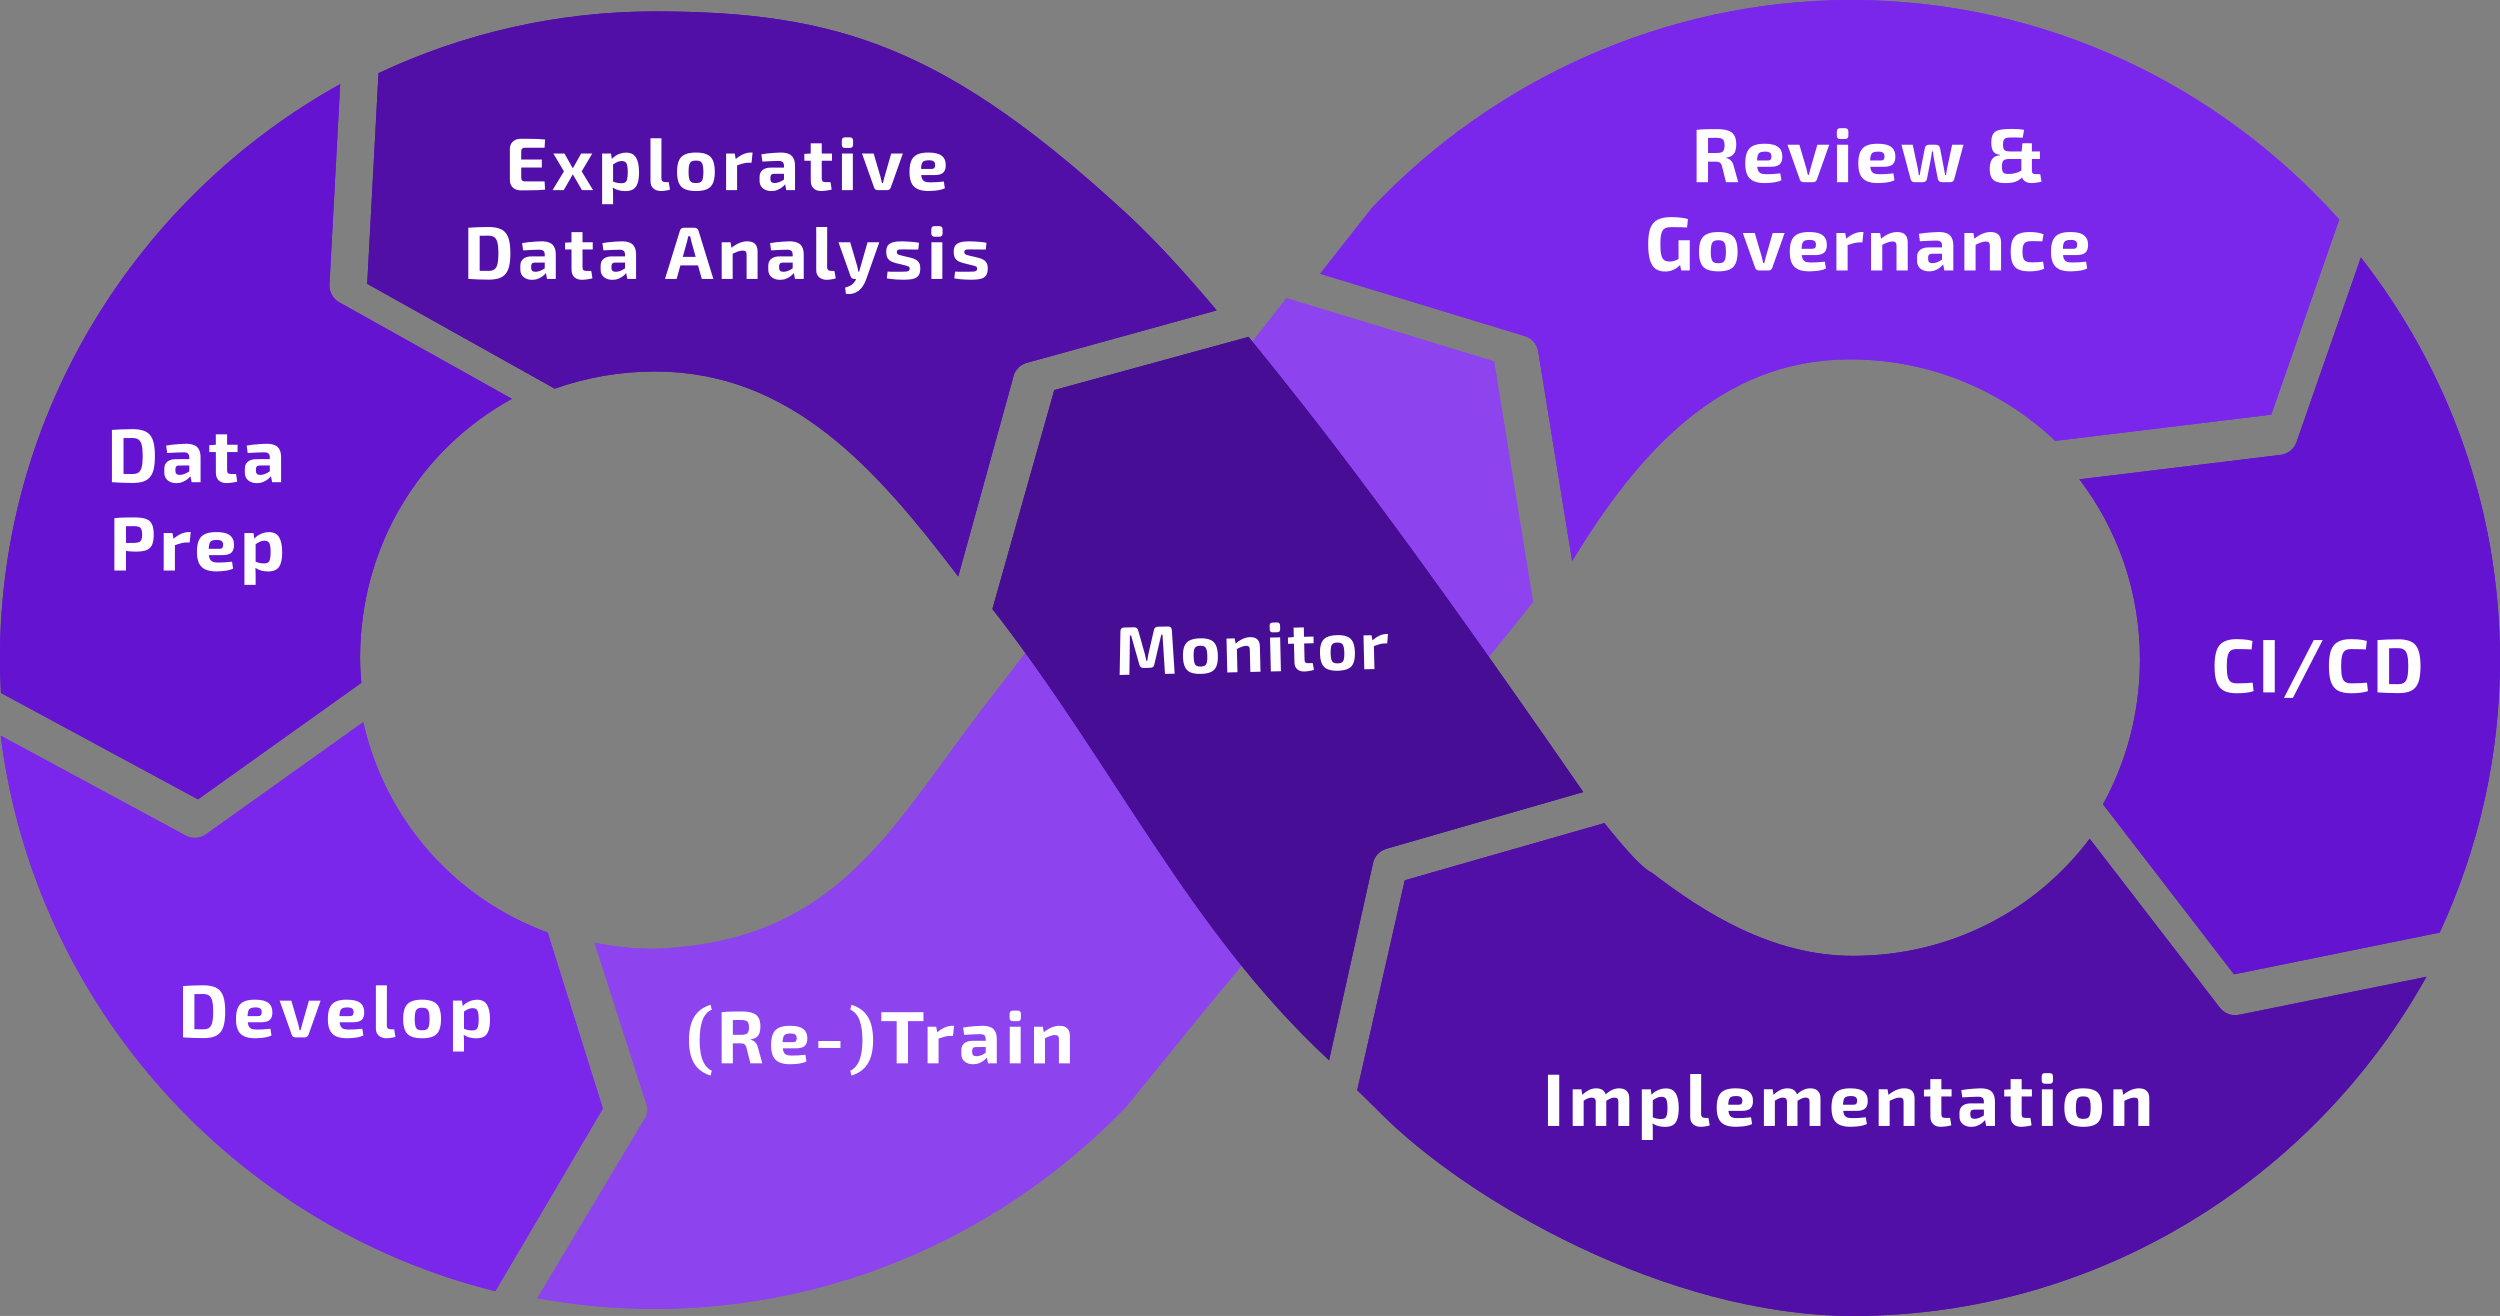 <?xml version="1.0" encoding="UTF-8" standalone="no"?>
<!-- Created with Inkscape (http://www.inkscape.org/) -->

<svg
   width="239.155mm"
   height="125.886mm"
   viewBox="0 0 239.155 125.886"
   version="1.1"
   id="svg1"
   xml:space="preserve"
   sodipodi:docname="MLOps-EN-Dark.svg"
   inkscape:version="1.3.2 (091e20ef0f, 2023-11-25)"
   inkscape:export-filename="MLOps-EN-Dark.png"
   inkscape:export-xdpi="96"
   inkscape:export-ydpi="96"
   xmlns:inkscape="http://www.inkscape.org/namespaces/inkscape"
   xmlns:sodipodi="http://sodipodi.sourceforge.net/DTD/sodipodi-0.dtd"
   xmlns="http://www.w3.org/2000/svg"
   xmlns:svg="http://www.w3.org/2000/svg"><rect x="0" y="0" width="239.155" height="125.886" fill="#808080" stroke="none"/><sodipodi:namedview
     id="namedview1"
     pagecolor="#ffffff"
     bordercolor="#000000"
     borderopacity="0.25"
     inkscape:showpageshadow="2"
     inkscape:pageopacity="0.0"
     inkscape:pagecheckerboard="0"
     inkscape:deskcolor="#d1d1d1"
     inkscape:document-units="mm"
     inkscape:zoom="0.8128007"
     inkscape:cx="417.69157"
     inkscape:cy="288.50861"
     inkscape:window-width="1920"
     inkscape:window-height="935"
     inkscape:window-x="0"
     inkscape:window-y="32"
     inkscape:window-maximized="1"
     inkscape:current-layer="svg1" /><defs
     id="defs1"><rect
       x="405.782"
       y="-84.254"
       width="310.545"
       height="109.242"
       id="rect1" /><rect
       x="405.782"
       y="-84.254"
       width="310.545"
       height="109.242"
       id="rect1-2" /><rect
       x="405.782"
       y="-84.254"
       width="310.545"
       height="109.242"
       id="rect1-2-0" /><rect
       x="405.782"
       y="-84.254"
       width="310.545"
       height="109.242"
       id="rect1-2-2" /></defs><g
     id="layer1"
     transform="translate(-35.91,-41.505)"
     style="display:inline"
     inkscape:label="Graphic"><path
       id="path41"
       style="display:inline;color:#000000;fill:#8d44ee;fill-opacity:1;stroke-linejoin:round;-inkscape-stroke:none;paint-order:fill markers stroke"
       d="m 158.985,70.027 c -1.514,1.923 -2.359,2.999 -3.419,4.347 -0.019,-0.024 0.478,0.655 0.523,0.719 l -24.424,31.925 c -10.33,12.963 -14.832,24.565 -33.172,25.254 -1.964,0 -3.867,-0.213 -5.709,-0.579 l 4.88,15.182 c 0.292,0.64 0.195,1.39 -0.251,1.934 l -10.101,16.888 c 3.632,0.663 7.367,1.02 11.18,1.02 17.692,0 33.75,-7.474 45.2,-19.398 0.032,-0.033 6.331,-7.878 10.728,-13.117 l 23.507,-29.366 c 2.209,-2.697 3.688,-4.545 4.629,-5.767 L 178.837,76.074 Z" /><path
       id="path1-3"
       style="color:#000000;display:inline;fill:#8d44ee;fill-opacity:1;stroke-linejoin:round;-inkscape-stroke:none;paint-order:fill markers stroke"
       d="m 158.985,70.027 c -1.514,1.923 -2.359,2.999 -3.419,4.347 -0.019,-0.024 0.478,0.655 0.523,0.719 l -24.424,31.925 c -10.33,12.963 -14.832,24.565 -33.172,25.254 -1.964,0 -3.867,-0.213 -5.709,-0.579 l 4.88,15.182 c 0.292,0.64 0.195,1.39 -0.251,1.934 l -10.101,16.888 c 3.632,0.663 7.367,1.02 11.18,1.02 17.692,0 33.75,-7.474 45.2,-19.398 0.032,-0.033 6.331,-7.878 10.728,-13.117 l 23.507,-29.366 c 2.209,-2.697 3.688,-4.545 4.629,-5.767 L 178.837,76.074 Z" /><path
       id="path1-2-75-9"
       style="color:#000000;display:inline;fill:#7b27eb;fill-opacity:1;stroke-linejoin:round;-inkscape-stroke:none;paint-order:fill markers stroke"
       d="m 212.985,41.505 c -17.87,0 -34.359,7.748 -45.83,19.883 l -5.2e-4,-10e-4 c -0.008,0.018 -2.939,3.739 -4.96,6.306 l 19.579,5.964 c 0.673,0.205 1.17,0.775 1.283,1.469 l 3.245,20.05 c 6.184,-10.156 14.068,-19.293 26.551,-19.293 7.675,0 14.574,2.961 19.665,7.797 L 253.183,81.172 259.685,62.509 C 248.162,49.649 231.461,41.505 212.985,41.505 Z" /><path
       d="M 68.454,49.552 C 49.112,60.291 35.91,80.944 35.91,104.473 c 0,1.114 0.032,2.22 0.09,3.32 L 54.849,117.972 70.471,106.829 c -0.062,-0.778 -0.116,-1.559 -0.116,-2.355 0,-10.804 5.806,-20.032 14.52,-24.816 L 68.368,70.428 C 67.754,70.085 67.388,69.423 67.426,68.72 Z"
       style="color:#000000;display:inline;fill:#6413d0;fill-opacity:1;stroke-linejoin:round;-inkscape-stroke:none;paint-order:fill markers stroke"
       id="path1-0" /><path
       d="m 98.542,42.596 c -9.42,0 -18.374,2.128 -26.422,5.906 l -1.083,20.155 17.935,10.026 c 2.983,-1.046 6.193,-1.642 9.57,-1.642 13.057,0 21.212,9.316 29.034,19.614 l 5.229,-18.936 c 0.102,-0.696 0.591,-1.273 1.26,-1.488 l 18.239,-5.037 c -3.023,-3.587 -5.929,-6.776 -8.573,-9.212 C 126.524,46.13 116.228,42.596 98.542,42.596 Z"
       style="color:#000000;display:inline;fill:#510fa8;stroke-linejoin:round;-inkscape-stroke:none;paint-order:fill markers stroke"
       id="path1-31" /><path
       d="M 70.657,110.589 55.619,121.314 c -0.573,0.408 -1.328,0.456 -1.947,0.122 l -17.699,-9.557 c 3.233,25.864 22.442,46.971 47.316,53.146 L 93.579,147.556 88.301,130.712 C 79.443,127.466 72.778,119.975 70.657,110.589 Z"
       style="color:#000000;display:inline;fill:#7b27eb;fill-opacity:1;stroke-linejoin:round;-inkscape-stroke:none;paint-order:fill markers stroke"
       id="path1-35" /><path
       d="m 189.39,120.243 -19.095,5.47 -4.552,20.085 c 0.717,0.705 1.215,1.163 2.101,2.061 8.39,8.504 27.562,19.531 45.318,19.531 23.49,0 44.111,-13.158 54.865,-32.447 l -17.936,3.642 c -0.689,0.14 -1.398,-0.124 -1.827,-0.681 l -12.452,-16.162 c -5.131,6.829 -13.29,11.203 -22.65,11.203 -7.714,0 -14.249,-4.117 -19.242,-7.967 -0.881,-0.388 -2.522,-2.226 -4.529,-4.735 z"
       style="color:#000000;display:inline;fill:#510fa8;fill-opacity:1;stroke-linejoin:round;-inkscape-stroke:none;paint-order:fill markers stroke"
       id="path1-8" /><path
       d="m 261.755,66.137 -6.153,17.657 c -0.232,0.664 -0.821,1.139 -1.519,1.224 l -19.255,2.338 c 3.626,4.761 5.791,10.709 5.791,17.238 0,5.061 -1.284,9.771 -3.533,13.848 l 12.534,16.269 19.675,-3.996 c 3.691,-7.971 5.769,-16.818 5.769,-26.121 0,-14.449 -4.99,-27.805 -13.31,-38.457 z"
       style="color:#000000;display:inline;fill:#6413d0;fill-opacity:1;stroke-linejoin:round;-inkscape-stroke:none;paint-order:fill markers stroke"
       id="path1-88" /><path
       d="m 155.347,73.729 -18.583,5.087 -5.918,20.946 c 11.761,15.097 18.782,30.719 32.205,43.173 l 4.174,-18.733 c 0.102,-0.696 0.591,-1.273 1.26,-1.488 l 18.883,-5.442 C 169.673,91.686 162.185,82.147 155.347,73.729 Z"
       style="color:#000000;display:inline;fill:#470e95;fill-opacity:1;stroke-linejoin:round;-inkscape-stroke:none;paint-order:fill markers stroke"
       id="path1-4" /></g><g
     id="g125"
     transform="translate(-35.91,-41.505)"
     style="display:inline"
     inkscape:label="Tekst"><path
       id="path102"
       style="color:#000000;fill:#7b27eb;fill-opacity:1;stroke-linejoin:round;-inkscape-stroke:none;paint-order:fill markers stroke"
       d="m 212.985,41.505 c -17.87,0 -34.359,7.748 -45.83,19.883 l -5.2e-4,-10e-4 c -0.008,0.018 -2.939,3.739 -4.96,6.306 l 19.579,5.964 c 0.673,0.205 1.17,0.775 1.283,1.469 l 3.245,20.05 c 6.184,-10.156 14.068,-19.293 26.551,-19.293 7.675,0 14.574,2.961 19.665,7.797 L 253.183,81.172 259.685,62.509 C 248.162,49.649 231.461,41.505 212.985,41.505 Z" /><path
       d="M 68.454,49.552 C 49.112,60.291 35.91,80.944 35.91,104.473 c 0,1.114 0.032,2.22 0.09,3.32 L 54.849,117.972 70.471,106.829 c -0.062,-0.778 -0.116,-1.559 -0.116,-2.355 0,-10.804 5.806,-20.032 14.52,-24.816 L 68.368,70.428 C 67.754,70.085 67.388,69.423 67.426,68.72 Z"
       style="color:#000000;fill:#6413d0;fill-opacity:1;stroke-linejoin:round;-inkscape-stroke:none;paint-order:fill markers stroke"
       id="path111" /><path
       d="m 98.542,42.596 c -9.42,0 -18.374,2.128 -26.422,5.906 l -1.083,20.155 17.935,10.026 c 2.983,-1.046 6.193,-1.642 9.57,-1.642 13.057,0 21.212,9.316 29.034,19.614 l 5.229,-18.936 c 0.102,-0.696 0.591,-1.273 1.26,-1.488 l 18.239,-5.037 c -3.023,-3.587 -5.929,-6.776 -8.573,-9.212 C 126.524,46.13 116.228,42.596 98.542,42.596 Z"
       style="color:#000000;fill:#510fa8;stroke-linejoin:round;-inkscape-stroke:none;paint-order:fill markers stroke"
       id="path112" /><path
       d="M 70.657,110.589 55.619,121.314 c -0.573,0.408 -1.328,0.456 -1.947,0.122 l -17.699,-9.557 c 3.233,25.864 22.442,46.971 47.316,53.146 L 93.579,147.556 88.301,130.712 C 79.443,127.466 72.778,119.975 70.657,110.589 Z"
       style="color:#000000;fill:#7b27eb;fill-opacity:1;stroke-linejoin:round;-inkscape-stroke:none;paint-order:fill markers stroke"
       id="path113" /><path
       d="m 189.39,120.243 -19.095,5.47 -4.552,20.085 c 0.717,0.705 1.215,1.163 2.101,2.061 8.39,8.504 27.562,19.531 45.318,19.531 23.49,0 44.111,-13.158 54.865,-32.447 l -17.936,3.642 c -0.689,0.14 -1.398,-0.124 -1.827,-0.681 l -12.452,-16.162 c -5.131,6.829 -13.29,11.203 -22.65,11.203 -7.714,0 -14.249,-4.117 -19.242,-7.967 -0.881,-0.388 -2.522,-2.226 -4.529,-4.735 z"
       style="color:#000000;fill:#510fa8;fill-opacity:1;stroke-linejoin:round;-inkscape-stroke:none;paint-order:fill markers stroke"
       id="path114" /><path
       d="m 261.755,66.137 -6.153,17.657 c -0.232,0.664 -0.821,1.139 -1.519,1.224 l -19.255,2.338 c 3.626,4.761 5.791,10.709 5.791,17.238 0,5.061 -1.284,9.771 -3.533,13.848 l 12.534,16.269 19.675,-3.996 c 3.691,-7.971 5.769,-16.818 5.769,-26.121 0,-14.449 -4.99,-27.805 -13.31,-38.457 z"
       style="color:#000000;fill:#6413d0;fill-opacity:1;stroke-linejoin:round;-inkscape-stroke:none;paint-order:fill markers stroke"
       id="path115" /><path
       d="m 155.347,73.729 -18.583,5.087 -5.918,20.946 c 11.761,15.097 18.782,30.719 32.205,43.173 l 4.174,-18.733 c 0.102,-0.696 0.591,-1.273 1.26,-1.488 l 18.883,-5.442 C 169.673,91.686 162.185,82.147 155.347,73.729 Z"
       style="color:#000000;fill:#470e95;fill-opacity:1;stroke-linejoin:round;-inkscape-stroke:none;paint-order:fill markers stroke"
       id="path116" /><path
       style="font-weight:bold;font-size:46.758px;line-height:54.453px;font-family:'Exo 2';-inkscape-font-specification:'Exo 2 Bold';text-align:end;letter-spacing:1.92px;word-spacing:1.41px;text-anchor:end;white-space:pre;fill:#ffffff;fill-opacity:0.995;stroke-width:20.194;stroke-linejoin:round;paint-order:fill markers stroke"
       d="m 48.583,82.556 q 0.595,0 1.001,0.131 0.413,0.123 0.66,0.413 0.254,0.29 0.37,0.791 0.116,0.493 0.116,1.24 0,0.747 -0.116,1.248 -0.116,0.493 -0.37,0.783 -0.247,0.29 -0.66,0.421 -0.406,0.123 -1.001,0.123 -0.573,0 -1.052,-0.022 -0.479,-0.022 -0.914,-0.051 l 0.464,-0.82 q 0.276,0.015 0.653,0.029 0.384,0.007 0.849,0.007 0.37,0 0.58,-0.145 0.218,-0.152 0.305,-0.529 0.094,-0.377 0.094,-1.044 0,-0.667 -0.094,-1.044 -0.087,-0.377 -0.305,-0.529 -0.21,-0.152 -0.58,-0.152 -0.442,0 -0.791,0.007 -0.348,0 -0.682,0 l -0.493,-0.783 q 0.435,-0.029 0.907,-0.051 0.479,-0.022 1.059,-0.022 z m -0.856,0.073 v 5.005 h -1.11 v -5.005 z m 5.97,1.327 q 0.45,0 0.762,0.123 0.312,0.116 0.471,0.406 0.167,0.283 0.167,0.783 v 2.365 h -0.856 l -0.152,-0.776 -0.073,-0.109 v -1.487 q 0,-0.254 -0.123,-0.37 -0.116,-0.116 -0.45,-0.116 -0.276,0 -0.689,0.022 -0.413,0.015 -0.849,0.044 l -0.102,-0.711 q 0.261,-0.051 0.602,-0.087 0.341,-0.036 0.682,-0.058 0.341,-0.029 0.609,-0.029 z m 0.957,1.472 -0.007,0.602 -1.596,0.007 q -0.196,0 -0.283,0.094 -0.08,0.094 -0.08,0.254 v 0.174 q 0,0.181 0.102,0.283 0.102,0.094 0.326,0.094 0.189,0 0.406,-0.08 0.225,-0.08 0.442,-0.225 0.218,-0.145 0.384,-0.341 V 86.756 q -0.065,0.109 -0.196,0.276 -0.123,0.16 -0.319,0.319 -0.196,0.152 -0.457,0.261 -0.261,0.109 -0.595,0.109 -0.326,0 -0.588,-0.116 -0.261,-0.116 -0.413,-0.341 -0.152,-0.225 -0.152,-0.558 v -0.37 q 0,-0.428 0.29,-0.667 0.29,-0.239 0.798,-0.239 z m 2.981,-2.372 v 3.431 q 0,0.196 0.087,0.283 0.094,0.08 0.305,0.08 h 0.464 l 0.116,0.725 q -0.131,0.044 -0.319,0.073 -0.189,0.036 -0.377,0.051 -0.189,0.022 -0.319,0.022 -0.486,0 -0.762,-0.261 -0.268,-0.261 -0.268,-0.733 l -0.007,-3.67 z m 1.001,0.994 v 0.704 h -2.705 v -0.667 l 0.696,-0.036 z m 2.764,-0.094 q 0.45,0 0.762,0.123 0.312,0.116 0.471,0.406 0.167,0.283 0.167,0.783 v 2.365 h -0.856 l -0.152,-0.776 -0.073,-0.109 v -1.487 q 0,-0.254 -0.123,-0.37 -0.116,-0.116 -0.45,-0.116 -0.276,0 -0.689,0.022 -0.413,0.015 -0.849,0.044 l -0.102,-0.711 q 0.261,-0.051 0.602,-0.087 0.341,-0.036 0.682,-0.058 0.341,-0.029 0.609,-0.029 z m 0.957,1.472 -0.007,0.602 -1.596,0.007 q -0.196,0 -0.283,0.094 -0.08,0.094 -0.08,0.254 v 0.174 q 0,0.181 0.102,0.283 0.102,0.094 0.326,0.094 0.189,0 0.406,-0.08 0.225,-0.08 0.442,-0.225 0.218,-0.145 0.384,-0.341 V 86.756 q -0.065,0.109 -0.196,0.276 -0.123,0.16 -0.319,0.319 -0.196,0.152 -0.457,0.261 -0.261,0.109 -0.595,0.109 -0.326,0 -0.588,-0.116 -0.261,-0.116 -0.413,-0.341 -0.152,-0.225 -0.152,-0.558 v -0.37 q 0,-0.428 0.29,-0.667 0.29,-0.239 0.798,-0.239 z m -13.583,5.575 q 0.704,0 1.102,0.145 0.399,0.145 0.566,0.5 0.174,0.355 0.174,0.994 0,0.638 -0.167,0.994 -0.16,0.355 -0.529,0.5 -0.37,0.138 -1.001,0.138 -0.334,0 -0.653,-0.029 Q 47.948,94.216 47.672,94.173 47.397,94.129 47.201,94.086 47.005,94.035 46.933,93.992 l 0.022,-0.551 q 0.428,0 0.885,0 0.464,0 0.914,0 0.29,-0.007 0.45,-0.073 0.167,-0.065 0.232,-0.239 0.073,-0.174 0.073,-0.486 0,-0.319 -0.073,-0.493 -0.065,-0.174 -0.232,-0.239 -0.16,-0.073 -0.45,-0.073 -0.667,0 -1.146,0.007 -0.479,0.007 -0.646,0.029 l -0.109,-0.798 q 0.305,-0.036 0.573,-0.051 0.268,-0.015 0.58,-0.015 0.319,-0.007 0.769,-0.007 z m -0.812,0.073 v 5.005 h -1.11 v -5.005 z m 4.447,1.422 0.131,0.711 0.102,0.094 v 2.778 h -1.073 v -3.583 z m 1.748,-0.094 -0.102,0.994 h -0.297 q -0.254,0 -0.529,0.073 -0.276,0.073 -0.696,0.218 l -0.073,-0.602 q 0.377,-0.334 0.762,-0.508 0.384,-0.174 0.747,-0.174 z m 2.441,0 q 0.907,0 1.298,0.312 0.399,0.305 0.399,0.914 0.007,0.493 -0.247,0.74 -0.254,0.239 -0.878,0.239 h -2.002 v -0.602 h 1.704 q 0.247,0 0.312,-0.102 0.073,-0.109 0.073,-0.297 -0.007,-0.254 -0.152,-0.348 -0.138,-0.102 -0.471,-0.102 -0.297,0 -0.464,0.08 -0.167,0.08 -0.232,0.305 -0.065,0.225 -0.065,0.653 0,0.45 0.08,0.696 0.08,0.239 0.268,0.334 0.196,0.094 0.537,0.094 0.247,0 0.609,-0.015 0.37,-0.022 0.74,-0.065 l 0.102,0.66 q -0.21,0.102 -0.479,0.16 -0.268,0.058 -0.551,0.08 -0.283,0.029 -0.544,0.029 -0.682,0 -1.102,-0.196 -0.413,-0.203 -0.602,-0.617 -0.181,-0.413 -0.181,-1.059 0,-0.704 0.189,-1.117 0.189,-0.413 0.595,-0.595 0.406,-0.181 1.066,-0.181 z m 5.049,0.007 q 0.675,0 0.965,0.493 0.29,0.493 0.29,1.414 0,0.718 -0.152,1.124 -0.145,0.406 -0.45,0.573 -0.297,0.16 -0.747,0.16 -0.384,0 -0.733,-0.109 -0.348,-0.109 -0.617,-0.363 l 0.073,-0.479 q 0.239,0.073 0.435,0.131 0.203,0.051 0.457,0.051 0.232,0 0.37,-0.08 0.138,-0.08 0.196,-0.312 0.065,-0.239 0.065,-0.689 0,-0.442 -0.058,-0.675 -0.058,-0.239 -0.189,-0.326 -0.131,-0.094 -0.341,-0.094 -0.232,0 -0.428,0.094 -0.196,0.087 -0.442,0.254 l -0.138,-0.493 q 0.145,-0.196 0.37,-0.348 0.232,-0.152 0.508,-0.239 0.276,-0.087 0.566,-0.087 z m -1.487,0.087 0.102,0.653 0.102,0.109 v 2.328 l -0.036,0.087 q 0.022,0.218 0.029,0.45 0.015,0.239 0.007,0.471 v 0.863 h -1.073 v -4.961 z"
       id="path117"
       aria-label="Data&#10;Prep" /><path
       style="font-weight:bold;font-size:64px;line-height:74.533px;font-family:'Exo 2';-inkscape-font-specification:'Exo 2 Bold';text-align:end;letter-spacing:1.92px;word-spacing:1.41px;white-space:pre;fill:#ffffff;fill-opacity:0.995;stroke-width:14.754;stroke-linejoin:round;paint-order:fill markers stroke"
       d="m 249.885,102.646 q 0.355,0 0.602,0.022 0.254,0.015 0.464,0.051 0.21,0.036 0.435,0.102 l -0.087,0.812 q -0.239,-0.015 -0.442,-0.022 -0.196,-0.007 -0.428,-0.007 -0.225,-0.007 -0.544,-0.007 -0.37,0 -0.58,0.145 -0.203,0.145 -0.29,0.508 -0.087,0.355 -0.087,0.986 0,0.631 0.087,0.994 0.087,0.355 0.29,0.5 0.21,0.145 0.58,0.145 0.5,0 0.841,-0.015 0.341,-0.015 0.675,-0.051 l 0.094,0.812 q -0.348,0.109 -0.711,0.152 -0.363,0.051 -0.899,0.051 -0.776,0 -1.248,-0.247 -0.464,-0.254 -0.675,-0.82 -0.203,-0.566 -0.203,-1.523 0,-0.957 0.203,-1.523 0.21,-0.566 0.675,-0.812 0.471,-0.254 1.248,-0.254 z m 3.634,0.087 v 5.005 h -1.102 v -5.005 z m 4.584,0 -2.85,5.534 h -0.856 l 2.85,-5.534 z m 2.72,-0.087 q 0.355,0 0.602,0.022 0.254,0.015 0.464,0.051 0.21,0.036 0.435,0.102 l -0.087,0.812 q -0.239,-0.015 -0.442,-0.022 -0.196,-0.007 -0.428,-0.007 -0.225,-0.007 -0.544,-0.007 -0.37,0 -0.58,0.145 -0.203,0.145 -0.29,0.508 -0.087,0.355 -0.087,0.986 0,0.631 0.087,0.994 0.087,0.355 0.29,0.5 0.21,0.145 0.58,0.145 0.5,0 0.841,-0.015 0.341,-0.015 0.675,-0.051 l 0.094,0.812 q -0.348,0.109 -0.711,0.152 -0.363,0.051 -0.899,0.051 -0.776,0 -1.248,-0.247 -0.464,-0.254 -0.675,-0.82 -0.203,-0.566 -0.203,-1.523 0,-0.957 0.203,-1.523 0.21,-0.566 0.675,-0.812 0.471,-0.254 1.248,-0.254 z m 4.49,0.015 q 0.595,0 1.001,0.131 0.413,0.123 0.66,0.413 0.254,0.29 0.37,0.791 0.116,0.493 0.116,1.24 0,0.747 -0.116,1.248 -0.116,0.493 -0.37,0.783 -0.247,0.29 -0.66,0.421 -0.406,0.123 -1.001,0.123 -0.573,0 -1.052,-0.022 -0.479,-0.022 -0.914,-0.051 l 0.464,-0.82 q 0.276,0.015 0.653,0.029 0.384,0.007 0.849,0.007 0.37,0 0.58,-0.145 0.218,-0.152 0.305,-0.529 0.094,-0.377 0.094,-1.044 0,-0.667 -0.094,-1.044 -0.087,-0.377 -0.305,-0.529 -0.21,-0.152 -0.58,-0.152 -0.442,0 -0.791,0.007 -0.348,0 -0.682,0 l -0.493,-0.783 q 0.435,-0.029 0.907,-0.051 0.479,-0.022 1.059,-0.022 z m -0.856,0.072 v 5.005 h -1.11 v -5.005 z"
       id="path122"
       aria-label="CI/CD" /><path
       style="font-weight:bold;font-size:64px;line-height:74.533px;font-family:'Exo 2';-inkscape-font-specification:'Exo 2 Bold';text-align:end;letter-spacing:1.92px;word-spacing:1.41px;white-space:pre;fill:#ffffff;fill-opacity:0.995;stroke-width:13.352;stroke-linejoin:round;paint-order:fill markers stroke"
       d="m 147.636,101.436 c 0.236,-0.005 0.362,0.114 0.376,0.359 l 0.268,4.156 -0.925,0.021 -0.238,-3.75 -0.118,0.003 -0.663,2.839 c -0.035,0.211 -0.163,0.319 -0.386,0.324 l -0.63,0.015 c -0.223,0.005 -0.361,-0.097 -0.414,-0.306 l -0.794,-2.805 -0.112,0.003 -0.05,3.757 -0.932,0.022 0.074,-4.164 c 0.003,-0.245 0.125,-0.371 0.365,-0.376 l 0.938,-0.022 c 0.214,-0.005 0.348,0.1 0.401,0.312 l 0.637,2.263 c 0.029,0.104 0.053,0.211 0.073,0.32 0.02,0.105 0.042,0.211 0.067,0.32 l 0.085,-0.002 c 0.019,-0.11 0.036,-0.218 0.052,-0.323 0.019,-0.11 0.039,-0.22 0.058,-0.33 l 0.525,-2.284 c 0.039,-0.215 0.167,-0.326 0.386,-0.331 z m 3.073,1.13 c 0.407,-0.009 0.734,0.04 0.982,0.148 0.248,0.104 0.427,0.279 0.537,0.526 0.115,0.247 0.178,0.58 0.187,1 0.01,0.411 -0.037,0.743 -0.141,0.995 -0.099,0.252 -0.27,0.435 -0.512,0.55 -0.242,0.115 -0.567,0.177 -0.974,0.187 -0.402,0.009 -0.73,-0.038 -0.982,-0.141 -0.248,-0.104 -0.429,-0.279 -0.544,-0.526 -0.115,-0.247 -0.178,-0.576 -0.187,-0.987 -0.01,-0.42 0.037,-0.756 0.141,-1.008 0.104,-0.252 0.277,-0.435 0.519,-0.55 0.247,-0.12 0.571,-0.184 0.974,-0.193 z m 0.017,0.709 c -0.166,0.003 -0.297,0.035 -0.392,0.095 -0.095,0.059 -0.16,0.161 -0.196,0.307 -0.036,0.145 -0.051,0.351 -0.045,0.618 0.006,0.262 0.03,0.465 0.073,0.609 0.043,0.143 0.113,0.242 0.21,0.297 0.098,0.05 0.229,0.073 0.396,0.07 0.166,-0.003 0.297,-0.033 0.392,-0.088 0.095,-0.059 0.16,-0.161 0.196,-0.307 0.036,-0.145 0.051,-0.349 0.045,-0.612 -0.006,-0.267 -0.03,-0.472 -0.073,-0.615 -0.043,-0.143 -0.113,-0.242 -0.21,-0.297 -0.098,-0.055 -0.229,-0.08 -0.396,-0.076 z m 4.767,-0.82 c 0.612,-0.014 0.926,0.278 0.94,0.878 l 0.057,2.428 -0.971,0.023 -0.05,-2.126 c -0.003,-0.144 -0.032,-0.242 -0.086,-0.293 -0.054,-0.056 -0.144,-0.082 -0.271,-0.079 -0.14,0.003 -0.284,0.035 -0.431,0.095 -0.148,0.056 -0.329,0.143 -0.545,0.262 l -0.059,-0.544 c 0.227,-0.202 0.46,-0.359 0.698,-0.469 0.243,-0.111 0.482,-0.169 0.718,-0.174 z m -1.474,0.12 0.127,0.64 0.081,0.083 0.059,2.513 -0.971,0.023 -0.076,-3.242 z m 4.351,-0.101 0.076,3.242 -0.965,0.022 -0.076,-3.242 z m -0.302,-1.424 c 0.192,-0.004 0.291,0.092 0.296,0.289 l 0.008,0.348 c 0.005,0.197 -0.089,0.298 -0.282,0.302 l -0.42,0.01 c -0.192,0.004 -0.291,-0.092 -0.296,-0.289 l -0.008,-0.348 c -0.005,-0.197 0.089,-0.298 0.282,-0.302 z m 2.565,0.472 0.072,3.104 c 0.003,0.118 0.032,0.203 0.085,0.254 0.058,0.047 0.15,0.069 0.277,0.066 l 0.42,-0.01 0.12,0.654 c -0.078,0.028 -0.174,0.052 -0.287,0.072 -0.113,0.025 -0.227,0.042 -0.34,0.054 -0.113,0.016 -0.21,0.025 -0.288,0.026 -0.293,0.007 -0.525,-0.067 -0.695,-0.22 -0.166,-0.154 -0.252,-0.373 -0.258,-0.657 l -0.084,-3.32 z m 0.927,0.878 0.015,0.637 -2.448,0.057 -0.014,-0.604 0.629,-0.048 z m 2.255,-0.138 c 0.407,-0.009 0.734,0.04 0.982,0.148 0.248,0.104 0.427,0.279 0.538,0.526 0.115,0.247 0.178,0.58 0.187,1 0.01,0.411 -0.037,0.743 -0.141,0.995 -0.099,0.252 -0.27,0.435 -0.512,0.55 -0.242,0.115 -0.567,0.177 -0.974,0.187 -0.402,0.009 -0.73,-0.038 -0.982,-0.141 -0.248,-0.104 -0.429,-0.279 -0.544,-0.526 -0.115,-0.247 -0.178,-0.576 -0.187,-0.987 -0.01,-0.42 0.037,-0.756 0.141,-1.008 0.104,-0.252 0.277,-0.435 0.519,-0.55 0.247,-0.12 0.571,-0.184 0.974,-0.193 z m 0.017,0.709 c -0.166,0.003 -0.297,0.035 -0.392,0.095 -0.095,0.059 -0.16,0.161 -0.196,0.307 -0.036,0.145 -0.051,0.351 -0.045,0.618 0.006,0.262 0.03,0.465 0.073,0.609 0.043,0.143 0.113,0.242 0.21,0.297 0.098,0.05 0.229,0.073 0.396,0.07 0.166,-0.003 0.297,-0.033 0.392,-0.088 0.095,-0.059 0.16,-0.161 0.196,-0.307 0.036,-0.145 0.051,-0.349 0.045,-0.612 -0.006,-0.267 -0.03,-0.472 -0.073,-0.615 -0.043,-0.143 -0.113,-0.242 -0.21,-0.297 -0.098,-0.055 -0.229,-0.08 -0.396,-0.076 z m 3.273,-0.7 0.133,0.64 0.094,0.083 0.059,2.513 -0.971,0.023 -0.076,-3.242 z m 1.579,-0.122 -0.071,0.901 -0.269,0.006 c -0.153,0.003 -0.312,0.029 -0.477,0.077 -0.165,0.048 -0.374,0.118 -0.625,0.212 l -0.078,-0.543 c 0.223,-0.207 0.449,-0.365 0.678,-0.475 0.229,-0.11 0.453,-0.168 0.672,-0.173 z"
       id="path123"
       aria-label="Monitoring"
       sodipodi:nodetypes="cccccccscccccccscccccccccccsccscsccssscsccscccccsccscccccccccccccccccccccccccccccccccccccccccccccccccccccccsccscsscssscsccscccccsccccccccccccccccccscc" /><path
       style="font-weight:bold;font-size:64px;line-height:74.533px;font-family:'Exo 2';-inkscape-font-specification:'Exo 2 Bold';text-align:center;letter-spacing:1.92px;word-spacing:1.41px;text-anchor:middle;white-space:pre;fill:#ffffff;fill-opacity:0.995;stroke-width:14.754;stroke-linejoin:round;paint-order:fill markers stroke"
       d="m 200.139,53.855 q 0.66,0 1.066,0.138 0.413,0.131 0.602,0.457 0.196,0.319 0.196,0.892 0,0.348 -0.094,0.617 -0.087,0.261 -0.297,0.421 -0.21,0.16 -0.573,0.203 v 0.036 q 0.131,0.022 0.268,0.102 0.145,0.08 0.268,0.239 0.123,0.152 0.181,0.413 l 0.435,1.559 h -1.168 l -0.384,-1.523 q -0.065,-0.247 -0.196,-0.341 -0.123,-0.094 -0.348,-0.094 -0.493,0 -0.834,0 -0.334,-0.007 -0.566,-0.015 -0.225,-0.007 -0.406,-0.015 l 0.022,-0.805 h 1.806 q 0.29,0 0.457,-0.058 0.174,-0.065 0.239,-0.225 0.072,-0.16 0.072,-0.442 0,-0.29 -0.072,-0.442 -0.065,-0.16 -0.239,-0.218 -0.167,-0.065 -0.457,-0.065 -0.682,0 -1.153,0.007 -0.471,0.007 -0.646,0.022 L 198.21,53.928 q 0.305,-0.036 0.573,-0.051 0.268,-0.015 0.588,-0.015 0.319,-0.007 0.769,-0.007 z m -0.834,0.073 v 5.005 h -1.095 V 53.928 Z m 5.407,1.327 q 0.907,0 1.298,0.312 0.399,0.305 0.399,0.914 0.007,0.493 -0.247,0.74 -0.254,0.239 -0.878,0.239 h -2.002 v -0.602 h 1.704 q 0.247,0 0.312,-0.102 0.072,-0.109 0.072,-0.297 -0.007,-0.254 -0.152,-0.348 -0.138,-0.102 -0.471,-0.102 -0.297,0 -0.464,0.08 -0.167,0.08 -0.232,0.305 -0.065,0.225 -0.065,0.653 0,0.45 0.08,0.696 0.08,0.239 0.268,0.334 0.196,0.094 0.537,0.094 0.247,0 0.609,-0.015 0.37,-0.022 0.74,-0.065 l 0.102,0.66 q -0.21,0.102 -0.479,0.16 -0.268,0.058 -0.551,0.08 -0.283,0.029 -0.544,0.029 -0.682,0 -1.102,-0.196 -0.413,-0.203 -0.602,-0.617 -0.181,-0.413 -0.181,-1.059 0,-0.704 0.189,-1.117 0.189,-0.413 0.595,-0.595 0.406,-0.181 1.066,-0.181 z m 6.187,0.094 -1.182,3.329 q -0.043,0.116 -0.138,0.189 -0.087,0.065 -0.21,0.065 h -0.936 q -0.123,0 -0.218,-0.065 -0.087,-0.073 -0.131,-0.189 l -1.182,-3.329 h 1.139 l 0.66,2.241 q 0.043,0.16 0.08,0.326 0.036,0.167 0.072,0.319 h 0.094 q 0.043,-0.16 0.08,-0.319 0.043,-0.167 0.087,-0.326 l 0.646,-2.241 z m 1.806,0 v 3.583 h -1.066 v -3.583 z m -0.297,-1.581 q 0.319,0 0.319,0.326 v 0.384 q 0,0.326 -0.319,0.326 h -0.464 q -0.319,0 -0.319,-0.326 v -0.384 q 0,-0.326 0.319,-0.326 z m 3.119,1.487 q 0.907,0 1.298,0.312 0.399,0.305 0.399,0.914 0.007,0.493 -0.247,0.74 -0.254,0.239 -0.878,0.239 h -2.002 v -0.602 h 1.704 q 0.247,0 0.312,-0.102 0.072,-0.109 0.072,-0.297 -0.007,-0.254 -0.152,-0.348 -0.138,-0.102 -0.471,-0.102 -0.297,0 -0.464,0.08 -0.167,0.08 -0.232,0.305 -0.065,0.225 -0.065,0.653 0,0.45 0.08,0.696 0.08,0.239 0.268,0.334 0.196,0.094 0.537,0.094 0.247,0 0.609,-0.015 0.37,-0.022 0.74,-0.065 l 0.102,0.66 q -0.21,0.102 -0.479,0.16 -0.268,0.058 -0.551,0.08 -0.283,0.029 -0.544,0.029 -0.682,0 -1.102,-0.196 -0.413,-0.203 -0.602,-0.617 -0.181,-0.413 -0.181,-1.059 0,-0.704 0.189,-1.117 0.189,-0.413 0.595,-0.595 0.406,-0.181 1.066,-0.181 z m 8.211,0.094 -0.885,3.3 q -0.029,0.131 -0.131,0.21 -0.102,0.073 -0.239,0.073 h -0.812 q -0.145,0 -0.254,-0.087 -0.109,-0.094 -0.131,-0.239 l -0.392,-2.016 q -0.022,-0.152 -0.036,-0.297 -0.015,-0.152 -0.043,-0.305 h -0.087 q -0.022,0.152 -0.043,0.305 -0.022,0.145 -0.043,0.297 l -0.392,2.016 q -0.022,0.145 -0.131,0.239 -0.109,0.087 -0.254,0.087 h -0.805 q -0.138,0 -0.239,-0.073 -0.102,-0.08 -0.131,-0.21 l -0.885,-3.3 h 1.081 l 0.493,2.321 q 0.029,0.145 0.051,0.297 0.022,0.145 0.036,0.29 h 0.094 q 0.022,-0.145 0.043,-0.29 0.029,-0.152 0.051,-0.297 l 0.392,-1.995 q 0.022,-0.145 0.123,-0.232 0.102,-0.094 0.254,-0.094 h 0.696 q 0.145,0 0.247,0.094 0.109,0.087 0.131,0.239 l 0.384,1.987 q 0.022,0.145 0.051,0.29 0.029,0.145 0.051,0.297 h 0.087 q 0.029,-0.152 0.043,-0.29 0.022,-0.145 0.051,-0.297 l 0.493,-2.321 z m 4.617,-1.509 q 0.232,0 0.544,0.015 0.312,0.007 0.638,0.073 l -0.131,0.747 q -0.087,-0.007 -0.21,-0.007 -0.123,-0.007 -0.268,-0.007 -0.145,-0.007 -0.297,-0.007 -0.152,0 -0.305,0 -0.305,0 -0.486,0.051 -0.174,0.044 -0.247,0.189 -0.072,0.145 -0.072,0.435 0,0.261 0.058,0.406 0.065,0.145 0.21,0.203 0.152,0.058 0.413,0.058 h 2.85 v 0.718 h -2.909 q -0.283,0 -0.442,0.065 -0.16,0.065 -0.225,0.218 -0.058,0.152 -0.058,0.45 0,0.276 0.051,0.428 0.058,0.152 0.203,0.218 0.145,0.058 0.406,0.058 0.377,-0.007 0.718,-0.109 0.341,-0.102 0.58,-0.297 l 0.102,0.602 q -0.21,0.239 -0.45,0.392 -0.239,0.152 -0.544,0.218 -0.297,0.065 -0.718,0.065 -0.537,0 -0.878,-0.131 -0.334,-0.131 -0.486,-0.428 -0.152,-0.297 -0.152,-0.805 0,-0.573 0.218,-0.907 0.218,-0.341 0.769,-0.392 v -0.044 q -0.457,-0.044 -0.646,-0.326 -0.189,-0.283 -0.189,-0.827 0,-0.442 0.109,-0.704 0.109,-0.268 0.341,-0.399 0.239,-0.131 0.609,-0.174 0.37,-0.044 0.892,-0.044 z m 1.929,1.371 v 2.582 q 0,0.196 0.08,0.283 0.08,0.087 0.268,0.087 h 0.45 l 0.123,0.711 q -0.123,0.044 -0.305,0.073 -0.174,0.036 -0.348,0.051 -0.167,0.022 -0.283,0.022 -0.479,0 -0.74,-0.247 -0.254,-0.247 -0.254,-0.682 v -1.77 l 0.102,-1.11 z m -34.483,7.061 q 0.326,0 0.595,0.022 0.268,0.022 0.508,0.058 0.247,0.036 0.479,0.109 l -0.087,0.805 q -0.254,-0.015 -0.493,-0.022 -0.239,-0.007 -0.479,-0.007 -0.239,-0.007 -0.5,-0.007 -0.312,0 -0.522,0.065 -0.203,0.065 -0.326,0.247 -0.123,0.174 -0.181,0.508 -0.051,0.326 -0.051,0.841 0,0.624 0.08,0.979 0.08,0.355 0.268,0.508 0.189,0.145 0.508,0.145 0.218,0 0.399,-0.044 0.181,-0.044 0.334,-0.116 0.152,-0.08 0.283,-0.152 l 0.116,0.522 q -0.109,0.152 -0.326,0.326 -0.21,0.174 -0.515,0.297 -0.305,0.123 -0.696,0.123 -0.566,0 -0.928,-0.268 -0.355,-0.268 -0.522,-0.841 -0.167,-0.58 -0.167,-1.501 0,-0.979 0.21,-1.545 0.218,-0.566 0.704,-0.805 0.493,-0.247 1.313,-0.247 z m 1.755,2.219 v 2.887 h -0.82 l -0.152,-0.762 -0.102,-0.203 v -1.922 z m 2.734,-0.791 q 0.675,0 1.081,0.189 0.406,0.181 0.58,0.595 0.181,0.413 0.181,1.11 0,0.682 -0.181,1.095 -0.174,0.413 -0.58,0.595 -0.406,0.181 -1.081,0.181 -0.667,0 -1.081,-0.181 -0.406,-0.181 -0.588,-0.595 -0.181,-0.413 -0.181,-1.095 0,-0.696 0.181,-1.11 0.181,-0.413 0.588,-0.595 0.413,-0.189 1.081,-0.189 z m 0,0.783 q -0.276,0 -0.435,0.094 -0.16,0.094 -0.225,0.334 -0.065,0.239 -0.065,0.682 0,0.435 0.065,0.675 0.065,0.239 0.225,0.334 0.16,0.087 0.435,0.087 0.276,0 0.435,-0.087 0.16,-0.094 0.225,-0.334 0.065,-0.239 0.065,-0.675 0,-0.442 -0.065,-0.682 -0.065,-0.239 -0.225,-0.334 -0.16,-0.094 -0.435,-0.094 z m 6.339,-0.689 -1.182,3.329 q -0.043,0.116 -0.138,0.189 -0.087,0.065 -0.21,0.065 h -0.936 q -0.123,0 -0.218,-0.065 -0.087,-0.073 -0.131,-0.189 l -1.182,-3.329 h 1.139 l 0.66,2.241 q 0.043,0.16 0.08,0.326 0.036,0.167 0.072,0.319 h 0.094 q 0.043,-0.16 0.08,-0.319 0.043,-0.167 0.087,-0.326 l 0.646,-2.241 z m 2.343,-0.094 q 0.907,0 1.298,0.312 0.399,0.305 0.399,0.914 0.007,0.493 -0.247,0.74 -0.254,0.239 -0.878,0.239 h -2.002 v -0.602 h 1.704 q 0.247,0 0.312,-0.102 0.072,-0.109 0.072,-0.297 -0.007,-0.254 -0.152,-0.348 -0.138,-0.102 -0.471,-0.102 -0.297,0 -0.464,0.08 -0.167,0.08 -0.232,0.305 -0.065,0.225 -0.065,0.653 0,0.45 0.08,0.696 0.08,0.239 0.268,0.334 0.196,0.094 0.537,0.094 0.247,0 0.609,-0.015 0.37,-0.022 0.74,-0.065 l 0.102,0.66 q -0.21,0.102 -0.479,0.16 -0.268,0.058 -0.551,0.08 -0.283,0.029 -0.544,0.029 -0.682,0 -1.102,-0.196 -0.413,-0.203 -0.602,-0.617 -0.181,-0.413 -0.181,-1.059 0,-0.704 0.189,-1.117 0.189,-0.413 0.595,-0.595 0.406,-0.181 1.066,-0.181 z m 3.452,0.094 0.131,0.711 0.102,0.094 v 2.778 h -1.073 v -3.583 z m 1.748,-0.094 -0.102,0.994 h -0.297 q -0.254,0 -0.529,0.073 -0.276,0.073 -0.696,0.218 l -0.072,-0.602 q 0.377,-0.334 0.762,-0.508 0.384,-0.174 0.747,-0.174 z m 3.22,0 q 1.015,0 1.015,0.994 v 2.684 h -1.073 v -2.35 q 0,-0.239 -0.087,-0.326 -0.087,-0.094 -0.297,-0.094 -0.232,0 -0.479,0.094 -0.247,0.087 -0.609,0.276 l -0.051,-0.602 q 0.384,-0.326 0.783,-0.5 0.406,-0.174 0.798,-0.174 z m -1.632,0.094 0.123,0.711 0.087,0.094 v 2.778 h -1.073 v -3.583 z m 5.607,-0.094 q 0.45,0 0.762,0.123 0.312,0.116 0.471,0.406 0.167,0.283 0.167,0.783 v 2.365 h -0.856 l -0.152,-0.776 -0.072,-0.109 v -1.487 q 0,-0.254 -0.123,-0.37 -0.116,-0.116 -0.45,-0.116 -0.276,0 -0.689,0.022 -0.413,0.015 -0.849,0.044 l -0.102,-0.711 q 0.261,-0.051 0.602,-0.087 0.341,-0.036 0.682,-0.058 0.341,-0.029 0.609,-0.029 z m 0.957,1.472 -0.007,0.602 -1.596,0.007 q -0.196,0 -0.283,0.094 -0.08,0.094 -0.08,0.254 v 0.174 q 0,0.181 0.102,0.283 0.102,0.094 0.326,0.094 0.189,0 0.406,-0.08 0.225,-0.08 0.442,-0.225 0.218,-0.145 0.384,-0.341 v 0.464 q -0.065,0.109 -0.196,0.276 -0.123,0.16 -0.319,0.319 -0.196,0.152 -0.457,0.261 -0.261,0.109 -0.595,0.109 -0.326,0 -0.588,-0.116 -0.261,-0.116 -0.413,-0.341 -0.152,-0.225 -0.152,-0.558 v -0.37 q 0,-0.428 0.29,-0.667 0.29,-0.239 0.798,-0.239 z m 3.996,-1.472 q 1.015,0 1.015,0.994 v 2.684 h -1.073 v -2.35 q 0,-0.239 -0.087,-0.326 -0.087,-0.094 -0.297,-0.094 -0.232,0 -0.479,0.094 -0.247,0.087 -0.609,0.276 l -0.051,-0.602 q 0.384,-0.326 0.783,-0.5 0.406,-0.174 0.798,-0.174 z m -1.632,0.094 0.123,0.711 0.087,0.094 v 2.778 h -1.073 v -3.583 z m 5.382,-0.094 q 0.196,0 0.428,0.022 0.232,0.015 0.464,0.065 0.239,0.044 0.435,0.131 l -0.116,0.675 q -0.29,-0.007 -0.558,-0.015 -0.261,-0.007 -0.471,-0.007 -0.326,0 -0.515,0.087 -0.189,0.087 -0.276,0.312 -0.08,0.218 -0.08,0.609 0,0.399 0.08,0.624 0.087,0.225 0.276,0.312 0.189,0.087 0.515,0.087 0.116,0 0.297,-0.007 0.181,-0.007 0.392,-0.015 0.21,-0.015 0.413,-0.044 l 0.102,0.682 q -0.29,0.131 -0.66,0.189 -0.37,0.058 -0.733,0.058 -0.667,0 -1.066,-0.181 -0.392,-0.189 -0.566,-0.602 -0.174,-0.413 -0.174,-1.102 0,-0.689 0.174,-1.102 0.181,-0.413 0.58,-0.595 0.399,-0.181 1.059,-0.181 z m 3.891,0 q 0.907,0 1.298,0.312 0.399,0.305 0.399,0.914 0.007,0.493 -0.247,0.74 -0.254,0.239 -0.878,0.239 h -2.002 v -0.602 h 1.704 q 0.247,0 0.312,-0.102 0.072,-0.109 0.072,-0.297 -0.007,-0.254 -0.152,-0.348 -0.138,-0.102 -0.471,-0.102 -0.297,0 -0.464,0.08 -0.167,0.08 -0.232,0.305 -0.065,0.225 -0.065,0.653 0,0.45 0.08,0.696 0.08,0.239 0.268,0.334 0.196,0.094 0.537,0.094 0.247,0 0.609,-0.015 0.37,-0.022 0.74,-0.065 l 0.102,0.66 q -0.21,0.102 -0.479,0.16 -0.268,0.058 -0.551,0.08 -0.283,0.029 -0.544,0.029 -0.682,0 -1.102,-0.196 -0.413,-0.203 -0.602,-0.617 -0.181,-0.413 -0.181,-1.059 0,-0.704 0.189,-1.117 0.189,-0.413 0.595,-0.595 0.406,-0.181 1.066,-0.181 z"
       id="path124"
       aria-label="Review &amp; Governance" /><path
       style="display:inline;font-weight:bold;font-size:37.333px;line-height:43.477px;font-family:'Exo 2';-inkscape-font-specification:'Exo 2 Bold';text-align:center;letter-spacing:1.92px;word-spacing:1.41px;text-anchor:middle;white-space:pre;fill:#ffffff;stroke-width:1.792;stroke-linecap:round;stroke-linejoin:round;paint-order:fill markers stroke"
       d="m 457.337,-75.974 q 2.091,0 4.219,0.037 2.128,0 4.181,0.075 2.053,0.075 3.845,0.261 l -0.261,4.144 h -9.893 q -0.933,0 -1.419,0.485 -0.448,0.485 -0.448,1.419 v 13.141 q 0,0.933 0.448,1.419 0.485,0.485 1.419,0.485 h 9.893 l 0.261,4.144 q -1.792,0.149 -3.845,0.261 -2.053,0.075 -4.181,0.075 -2.128,0.037 -4.219,0.037 -2.464,0 -3.995,-1.419 -1.493,-1.456 -1.493,-3.771 v -15.605 q 0,-2.352 1.493,-3.771 1.531,-1.419 3.995,-1.419 z m -4.816,10.453 h 15.419 v 4.032 h -15.419 z m 40.821,-3.024 -5.339,8.997 5.749,9.445 h -5.6 l -5.451,-9.445 5.04,-8.997 z m -14,0 5.04,8.997 -5.413,9.445 h -5.637 l 5.749,-9.445 -5.339,-8.997 z m 7.131,7.205 v 3.435 h -5.824 v -3.435 z m 23.947,-7.653 q 3.472,0 4.965,2.539 1.493,2.539 1.493,7.28 0,3.696 -0.784,5.787 -0.747,2.091 -2.315,2.949 -1.531,0.821 -3.845,0.821 -1.979,0 -3.771,-0.56 -1.792,-0.56 -3.173,-1.867 l 0.373,-2.464 q 1.232,0.373 2.24,0.672 1.045,0.261 2.352,0.261 1.195,0 1.904,-0.411 0.709,-0.411 1.008,-1.605 0.336,-1.232 0.336,-3.547 0,-2.277 -0.299,-3.472 -0.299,-1.232 -0.971,-1.68 -0.672,-0.485 -1.755,-0.485 -1.195,0 -2.203,0.485 -1.008,0.448 -2.277,1.307 l -0.709,-2.539 q 0.747,-1.008 1.904,-1.792 1.195,-0.784 2.613,-1.232 1.419,-0.448 2.912,-0.448 z m -7.653,0.448 0.523,3.36 0.523,0.56 v 11.984 l -0.187,0.448 q 0.112,1.12 0.149,2.315 0.075,1.232 0.037,2.427 v 4.443 h -5.525 v -25.536 z m 25.403,-7.691 -0.037,20.235 q 0,0.933 0.56,1.419 0.56,0.448 1.643,0.448 h 1.493 l 0.635,3.733 q -0.448,0.224 -1.269,0.373 -0.821,0.187 -1.68,0.261 -0.859,0.112 -1.456,0.112 -2.501,0 -3.957,-1.307 -1.456,-1.307 -1.456,-3.659 v -21.616 z m 17.376,7.205 q 3.472,0 5.563,0.971 2.091,0.933 2.987,3.061 0.933,2.128 0.933,5.712 0,3.509 -0.933,5.637 -0.896,2.128 -2.987,3.061 -2.091,0.933 -5.563,0.933 -3.435,0 -5.563,-0.933 -2.091,-0.933 -3.024,-3.061 -0.933,-2.128 -0.933,-5.637 0,-3.584 0.933,-5.712 0.933,-2.128 3.024,-3.061 2.128,-0.971 5.563,-0.971 z m 0,4.032 q -1.419,0 -2.24,0.485 -0.821,0.485 -1.157,1.717 -0.336,1.232 -0.336,3.509 0,2.24 0.336,3.472 0.336,1.232 1.157,1.717 0.821,0.448 2.24,0.448 1.419,0 2.24,-0.448 0.821,-0.485 1.157,-1.717 0.336,-1.232 0.336,-3.472 0,-2.277 -0.336,-3.509 -0.336,-1.232 -1.157,-1.717 -0.821,-0.485 -2.24,-0.485 z m 19.504,-3.547 0.672,3.659 0.523,0.485 v 14.299 h -5.525 v -18.443 z m 8.997,-0.485 -0.523,5.115 h -1.531 q -1.307,0 -2.725,0.373 -1.419,0.373 -3.584,1.12 l -0.373,-3.099 q 1.941,-1.717 3.92,-2.613 1.979,-0.896 3.845,-0.896 z m 14.165,0 q 2.315,0 3.92,0.635 1.605,0.597 2.427,2.091 0.859,1.456 0.859,4.032 v 12.171 h -4.405 l -0.784,-3.995 -0.373,-0.56 v -7.653 q 0,-1.307 -0.635,-1.904 -0.597,-0.597 -2.315,-0.597 -1.419,0 -3.547,0.112 -2.128,0.075 -4.368,0.224 l -0.523,-3.659 q 1.344,-0.261 3.099,-0.448 1.755,-0.187 3.509,-0.299 1.755,-0.149 3.136,-0.149 z m 4.928,7.579 -0.037,3.099 -8.213,0.037 q -1.008,0 -1.456,0.485 -0.411,0.485 -0.411,1.307 v 0.896 q 0,0.933 0.523,1.456 0.523,0.485 1.68,0.485 0.971,0 2.091,-0.411 1.157,-0.411 2.277,-1.157 1.12,-0.747 1.979,-1.755 v 2.389 q -0.336,0.56 -1.008,1.419 -0.635,0.821 -1.643,1.643 -1.008,0.784 -2.352,1.344 -1.344,0.56 -3.061,0.56 -1.68,0 -3.024,-0.597 -1.344,-0.597 -2.128,-1.755 -0.784,-1.157 -0.784,-2.875 v -1.904 q 0,-2.203 1.493,-3.435 1.493,-1.232 4.107,-1.232 z m 15.733,-12.208 v 17.659 q 0,1.008 0.448,1.456 0.485,0.411 1.568,0.411 h 2.389 l 0.597,3.733 q -0.672,0.224 -1.643,0.373 -0.971,0.187 -1.941,0.261 -0.971,0.112 -1.643,0.112 -2.501,0 -3.92,-1.344 -1.381,-1.344 -1.381,-3.771 l -0.037,-18.891 z m 5.152,5.115 v 3.621 h -13.925 v -3.435 l 3.584,-0.187 z m 10.507,0 v 18.443 H 619.043 v -18.443 z m -1.531,-8.139 q 1.643,0 1.643,1.68 v 1.979 q 0,1.68 -1.643,1.68 H 620.611 q -1.643,0 -1.643,-1.68 v -1.979 q 0,-1.68 1.643,-1.68 z m 26.709,8.139 -6.085,17.136 q -0.224,0.597 -0.709,0.971 -0.448,0.336 -1.083,0.336 h -4.816 q -0.635,0 -1.12,-0.336 -0.448,-0.373 -0.672,-0.971 l -6.085,-17.136 h 5.861 l 3.397,11.536 q 0.224,0.821 0.411,1.68 0.187,0.859 0.373,1.643 h 0.485 q 0.224,-0.821 0.411,-1.643 0.224,-0.859 0.448,-1.68 l 3.323,-11.536 z m 12.859,-0.485 q 4.667,0 6.683,1.605 2.053,1.568 2.053,4.704 0.037,2.539 -1.269,3.808 -1.307,1.232 -4.517,1.232 h -10.304 v -3.099 h 8.773 q 1.269,0 1.605,-0.523 0.373,-0.56 0.373,-1.531 -0.037,-1.307 -0.784,-1.792 -0.709,-0.523 -2.427,-0.523 -1.531,0 -2.389,0.411 -0.859,0.411 -1.195,1.568 -0.336,1.157 -0.336,3.36 0,2.315 0.411,3.584 0.411,1.232 1.381,1.717 1.008,0.485 2.763,0.485 1.269,0 3.136,-0.075 1.904,-0.112 3.808,-0.336 l 0.523,3.397 q -1.083,0.523 -2.464,0.821 -1.381,0.299 -2.837,0.411 -1.456,0.149 -2.8,0.149 -3.509,0 -5.675,-1.008 -2.128,-1.045 -3.099,-3.173 -0.933,-2.128 -0.933,-5.451 0,-3.621 0.971,-5.749 0.971,-2.128 3.061,-3.061 2.091,-0.933 5.488,-0.933 z M 441.048,-31.544 q 3.061,0 5.152,0.672 2.128,0.635 3.397,2.128 1.307,1.493 1.904,4.069 0.597,2.539 0.597,6.384 0,3.845 -0.597,6.421 -0.597,2.539 -1.904,4.032 -1.269,1.493 -3.397,2.165 -2.091,0.635 -5.152,0.635 -2.949,0 -5.413,-0.112 -2.464,-0.112 -4.704,-0.261 l 2.389,-4.219 q 1.419,0.075 3.36,0.149 1.979,0.037 4.368,0.037 1.904,0 2.987,-0.747 1.12,-0.784 1.568,-2.725 0.485,-1.941 0.485,-5.376 0,-3.435 -0.485,-5.376 -0.448,-1.941 -1.568,-2.725 -1.083,-0.784 -2.987,-0.784 -2.277,0 -4.069,0.037 -1.792,0 -3.509,0 l -2.539,-4.032 q 2.24,-0.149 4.667,-0.261 2.464,-0.112 5.451,-0.112 z m -4.405,0.373 v 25.76 h -5.712 V -31.171 Z m 31.115,6.832 q 2.315,0 3.92,0.635 1.605,0.597 2.427,2.091 0.859,1.456 0.859,4.032 v 12.171 h -4.405 l -0.784,-3.995 -0.373,-0.56 v -7.653 q 0,-1.307 -0.635,-1.904 -0.597,-0.597 -2.315,-0.597 -1.419,0 -3.547,0.112 -2.128,0.075 -4.368,0.224 l -0.523,-3.659 q 1.344,-0.261 3.099,-0.448 1.755,-0.187 3.509,-0.299 1.755,-0.149 3.136,-0.149 z m 4.928,7.579 -0.037,3.099 -8.213,0.037 q -1.008,0 -1.456,0.485 -0.411,0.485 -0.411,1.307 v 0.896 q 0,0.933 0.523,1.456 0.523,0.485 1.68,0.485 0.971,0 2.091,-0.411 1.157,-0.411 2.277,-1.157 1.12,-0.747 1.979,-1.755 v 2.389 q -0.336,0.56 -1.008,1.419 -0.635,0.821 -1.643,1.643 -1.008,0.784 -2.352,1.344 -1.344,0.56 -3.061,0.56 -1.68,0 -3.024,-0.597 -1.344,-0.597 -2.128,-1.755 -0.784,-1.157 -0.784,-2.875 v -1.904 q 0,-2.203 1.493,-3.435 1.493,-1.232 4.107,-1.232 z m 15.733,-12.208 v 17.659 q 0,1.008 0.448,1.456 0.485,0.411 1.568,0.411 h 2.389 l 0.597,3.733 q -0.672,0.224 -1.643,0.373 -0.971,0.187 -1.941,0.261 -0.971,0.112 -1.643,0.112 -2.501,0 -3.92,-1.344 -1.381,-1.344 -1.381,-3.771 l -0.037,-18.891 z m 5.152,5.115 v 3.621 h -13.925 v -3.435 l 3.584,-0.187 z m 14.613,-0.485 q 2.315,0 3.92,0.635 1.605,0.597 2.427,2.091 0.859,1.456 0.859,4.032 v 12.171 h -4.405 l -0.784,-3.995 -0.373,-0.56 v -7.653 q 0,-1.307 -0.635,-1.904 -0.597,-0.597 -2.315,-0.597 -1.419,0 -3.547,0.112 -2.128,0.075 -4.368,0.224 l -0.523,-3.659 q 1.344,-0.261 3.099,-0.448 1.755,-0.187 3.509,-0.299 1.755,-0.149 3.136,-0.149 z m 4.928,7.579 -0.037,3.099 -8.213,0.037 q -1.008,0 -1.456,0.485 -0.411,0.485 -0.411,1.307 v 0.896 q 0,0.933 0.523,1.456 0.523,0.485 1.68,0.485 0.971,0 2.091,-0.411 1.157,-0.411 2.277,-1.157 1.12,-0.747 1.979,-1.755 v 2.389 q -0.336,0.56 -1.008,1.419 -0.635,0.821 -1.643,1.643 -1.008,0.784 -2.352,1.344 -1.344,0.56 -3.061,0.56 -1.68,0 -3.024,-0.597 -1.344,-0.597 -2.128,-1.755 -0.784,-1.157 -0.784,-2.875 v -1.904 q 0,-2.203 1.493,-3.435 1.493,-1.232 4.107,-1.232 z m 31.738,-14.411 q 0.709,0 1.232,0.411 0.56,0.411 0.747,1.083 l 7.467,24.267 h -5.824 l -5.264,-18.928 q -0.149,-0.635 -0.299,-1.269 -0.149,-0.672 -0.261,-1.269 h -1.008 q -0.112,0.597 -0.261,1.269 -0.112,0.635 -0.299,1.269 l -5.264,18.928 h -5.861 l 7.504,-24.267 q 0.187,-0.672 0.709,-1.083 0.56,-0.411 1.269,-0.411 z m 3.957,14.672 v 4.293 h -13.365 v -4.293 z m 22.528,-7.84 q 5.227,0 5.227,5.115 v 13.813 h -5.525 V -17.507 q 0,-1.232 -0.448,-1.68 -0.448,-0.485 -1.531,-0.485 -1.195,0 -2.464,0.485 -1.269,0.448 -3.136,1.419 l -0.261,-3.099 q 1.979,-1.68 4.032,-2.576 2.091,-0.896 4.107,-0.896 z m -8.4,0.485 0.635,3.659 0.448,0.485 v 14.299 h -5.525 V -23.854 Z m 29.659,-0.485 q 2.315,0 3.92,0.635 1.605,0.597 2.427,2.091 0.859,1.456 0.859,4.032 v 12.171 h -4.405 l -0.784,-3.995 -0.373,-0.56 v -7.653 q 0,-1.307 -0.635,-1.904 -0.597,-0.597 -2.315,-0.597 -1.419,0 -3.547,0.112 -2.128,0.075 -4.368,0.224 l -0.523,-3.659 q 1.344,-0.261 3.099,-0.448 1.755,-0.187 3.509,-0.299 1.755,-0.149 3.136,-0.149 z m 4.928,7.579 -0.037,3.099 -8.213,0.037 q -1.008,0 -1.456,0.485 -0.411,0.485 -0.411,1.307 v 0.896 q 0,0.933 0.523,1.456 0.523,0.485 1.68,0.485 0.971,0 2.091,-0.411 1.157,-0.411 2.277,-1.157 1.12,-0.747 1.979,-1.755 v 2.389 q -0.336,0.56 -1.008,1.419 -0.635,0.821 -1.643,1.643 -1.008,0.784 -2.352,1.344 -1.344,0.56 -3.061,0.56 -1.68,0 -3.024,-0.597 -1.344,-0.597 -2.128,-1.755 -0.784,-1.157 -0.784,-2.875 v -1.904 q 0,-2.203 1.493,-3.435 1.493,-1.232 4.107,-1.232 z m 14.091,-14.784 -0.037,20.235 q 0,0.933 0.56,1.419 0.56,0.448 1.643,0.448 h 1.493 l 0.635,3.733 q -0.448,0.224 -1.269,0.373 -0.821,0.187 -1.68,0.261 -0.859,0.112 -1.456,0.112 -2.501,0 -3.957,-1.307 -1.456,-1.307 -1.456,-3.659 v -21.616 z m 26.224,7.691 -6.608,18.667 q -0.448,1.381 -1.269,2.763 -0.784,1.419 -2.016,2.539 -1.195,1.12 -2.912,1.68 -1.68,0.597 -3.995,0.299 l -0.411,-3.136 q 2.277,-0.597 3.547,-1.605 1.269,-1.008 1.979,-2.651 l 1.157,-2.576 q 0.336,-0.821 0.635,-1.979 0.336,-1.195 0.56,-2.053 l 3.435,-11.947 z m -14.635,0 3.509,11.947 q 0.149,0.709 0.299,1.419 0.149,0.709 0.261,1.419 h 1.008 l -1.755,3.659 h -1.344 q -0.635,0 -1.12,-0.373 -0.485,-0.373 -0.672,-0.971 l -6.085,-17.099 z m 26.019,-0.485 q 1.344,0 2.912,0.112 1.568,0.075 3.061,0.224 1.493,0.149 2.651,0.373 l -0.373,3.435 q -1.792,-0.037 -3.621,-0.037 -1.792,-0.037 -3.509,-0.037 -1.456,-0.037 -2.24,0.037 -0.784,0.075 -1.12,0.373 -0.299,0.261 -0.299,0.971 0,0.821 0.56,1.12 0.56,0.261 1.867,0.597 l 4.816,1.157 q 2.315,0.597 3.435,1.792 1.12,1.157 1.12,3.509 0,2.315 -0.859,3.547 -0.859,1.232 -2.725,1.717 -1.867,0.448 -4.816,0.448 -1.157,0 -3.435,-0.112 -2.277,-0.112 -5.003,-0.56 l 0.373,-3.435 q 0.672,0.037 1.717,0.075 1.045,0 2.277,0 1.232,0 2.464,0 1.904,0 2.912,-0.075 1.008,-0.112 1.381,-0.448 0.373,-0.336 0.373,-1.008 0,-0.821 -0.635,-1.12 -0.635,-0.299 -2.016,-0.635 l -4.667,-1.157 q -1.755,-0.485 -2.725,-1.232 -0.971,-0.747 -1.381,-1.829 -0.373,-1.083 -0.373,-2.576 0,-1.904 0.747,-3.024 0.784,-1.157 2.501,-1.68 1.755,-0.523 4.629,-0.523 z m 20.363,0.485 v 18.443 h -5.488 V -23.854 Z m -1.531,-8.139 q 1.643,0 1.643,1.68 v 1.979 q 0,1.68 -1.643,1.68 h -2.389 q -1.643,0 -1.643,-1.68 v -1.979 q 0,-1.68 1.643,-1.68 z m 15.136,7.653 q 1.344,0 2.912,0.112 1.568,0.075 3.061,0.224 1.493,0.149 2.651,0.373 l -0.373,3.435 q -1.792,-0.037 -3.621,-0.037 -1.792,-0.037 -3.509,-0.037 -1.456,-0.037 -2.24,0.037 -0.784,0.075 -1.12,0.373 -0.299,0.261 -0.299,0.971 0,0.821 0.56,1.12 0.56,0.261 1.867,0.597 l 4.816,1.157 q 2.315,0.597 3.435,1.792 1.12,1.157 1.12,3.509 0,2.315 -0.859,3.547 -0.859,1.232 -2.725,1.717 -1.867,0.448 -4.816,0.448 -1.157,0 -3.435,-0.112 -2.277,-0.112 -5.003,-0.56 l 0.373,-3.435 q 0.672,0.037 1.717,0.075 1.045,0 2.277,0 1.232,0 2.464,0 1.904,0 2.912,-0.075 1.008,-0.112 1.381,-0.448 0.373,-0.336 0.373,-1.008 0,-0.821 -0.635,-1.12 -0.635,-0.299 -2.016,-0.635 l -4.667,-1.157 q -1.755,-0.485 -2.725,-1.232 -0.971,-0.747 -1.381,-1.829 -0.373,-1.083 -0.373,-2.576 0,-1.904 0.747,-3.024 0.784,-1.157 2.501,-1.68 1.755,-0.523 4.629,-0.523 z"
       id="text1"
       transform="matrix(0.19,0,0,0.19,-1.166,69.214)"
       aria-label="Explorative Data Analysis" /><path
       style="display:inline;font-weight:bold;font-size:37.333px;line-height:43.477px;font-family:'Exo 2';-inkscape-font-specification:'Exo 2 Bold';text-align:center;letter-spacing:1.92px;word-spacing:1.41px;text-anchor:middle;white-space:pre;fill:#ffffff;stroke-width:1.792;stroke-linecap:round;stroke-linejoin:round;paint-order:fill markers stroke"
       d="m 415.593,-75.862 v 25.76 h -5.675 V -75.862 Z m 30.144,6.832 q 2.501,0 3.808,1.307 1.307,1.307 1.307,3.808 v 13.813 h -5.488 v -12.096 q 0,-1.157 -0.448,-1.643 -0.448,-0.523 -1.568,-0.523 -0.672,0 -1.269,0.187 -0.597,0.187 -1.381,0.597 -0.784,0.411 -1.904,1.12 l -0.299,-3.061 q 1.792,-1.755 3.509,-2.613 1.755,-0.896 3.733,-0.896 z m -18.965,0.485 0.56,3.659 0.56,0.485 v 14.299 h -5.525 v -18.443 z m 7.467,-0.485 q 2.464,0 3.733,1.307 1.307,1.269 1.307,3.808 v 13.813 h -5.301 v -12.096 q 0,-1.195 -0.523,-1.68 -0.485,-0.485 -1.531,-0.485 -0.635,0 -1.269,0.187 -0.597,0.149 -1.419,0.56 -0.784,0.411 -1.941,1.157 l -0.336,-3.061 q 1.829,-1.755 3.547,-2.613 1.717,-0.896 3.733,-0.896 z m 35.072,0.037 q 3.472,0 4.965,2.539 1.493,2.539 1.493,7.28 0,3.696 -0.784,5.787 -0.747,2.091 -2.315,2.949 -1.531,0.821 -3.845,0.821 -1.979,0 -3.771,-0.56 -1.792,-0.56 -3.173,-1.867 l 0.373,-2.464 q 1.232,0.373 2.24,0.672 1.045,0.261 2.352,0.261 1.195,0 1.904,-0.411 0.709,-0.411 1.008,-1.605 0.336,-1.232 0.336,-3.547 0,-2.277 -0.299,-3.472 -0.299,-1.232 -0.971,-1.68 -0.672,-0.485 -1.755,-0.485 -1.195,0 -2.203,0.485 -1.008,0.448 -2.277,1.307 l -0.709,-2.539 q 0.747,-1.008 1.904,-1.792 1.195,-0.784 2.613,-1.232 1.419,-0.448 2.912,-0.448 z m -7.653,0.448 0.523,3.36 0.523,0.56 v 11.984 l -0.187,0.448 q 0.112,1.12 0.149,2.315 0.075,1.232 0.037,2.427 v 4.443 h -5.525 v -25.536 z m 25.403,-7.691 -0.037,20.235 q 0,0.933 0.56,1.419 0.56,0.448 1.643,0.448 h 1.493 l 0.635,3.733 q -0.448,0.224 -1.269,0.373 -0.821,0.187 -1.68,0.261 -0.859,0.112 -1.456,0.112 -2.501,0 -3.957,-1.307 -1.456,-1.307 -1.456,-3.659 v -21.616 z m 17.339,7.205 q 4.667,0 6.683,1.605 2.053,1.568 2.053,4.704 0.037,2.539 -1.269,3.808 -1.307,1.232 -4.517,1.232 h -10.304 v -3.099 h 8.773 q 1.269,0 1.605,-0.523 0.373,-0.56 0.373,-1.531 -0.037,-1.307 -0.784,-1.792 -0.709,-0.523 -2.427,-0.523 -1.531,0 -2.389,0.411 -0.859,0.411 -1.195,1.568 -0.336,1.157 -0.336,3.36 0,2.315 0.411,3.584 0.411,1.232 1.381,1.717 1.008,0.485 2.763,0.485 1.269,0 3.136,-0.075 1.904,-0.112 3.808,-0.336 l 0.523,3.397 q -1.083,0.523 -2.464,0.821 -1.381,0.299 -2.837,0.411 -1.456,0.149 -2.8,0.149 -3.509,0 -5.675,-1.008 -2.128,-1.045 -3.099,-3.173 -0.933,-2.128 -0.933,-5.451 0,-3.621 0.971,-5.749 0.971,-2.128 3.061,-3.061 2.091,-0.933 5.488,-0.933 z m 37.611,0 q 2.501,0 3.808,1.307 1.307,1.307 1.307,3.808 v 13.813 h -5.488 v -12.096 q 0,-1.157 -0.448,-1.643 -0.448,-0.523 -1.568,-0.523 -0.672,0 -1.269,0.187 -0.597,0.187 -1.381,0.597 -0.784,0.411 -1.904,1.12 l -0.299,-3.061 q 1.792,-1.755 3.509,-2.613 1.755,-0.896 3.733,-0.896 z m -18.965,0.485 0.56,3.659 0.56,0.485 v 14.299 h -5.525 v -18.443 z m 7.467,-0.485 q 2.464,0 3.733,1.307 1.307,1.269 1.307,3.808 v 13.813 h -5.301 v -12.096 q 0,-1.195 -0.523,-1.68 -0.485,-0.485 -1.531,-0.485 -0.635,0 -1.269,0.187 -0.597,0.149 -1.419,0.56 -0.784,0.411 -1.941,1.157 l -0.336,-3.061 q 1.829,-1.755 3.547,-2.613 1.717,-0.896 3.733,-0.896 z m 31.675,0 q 4.667,0 6.683,1.605 2.053,1.568 2.053,4.704 0.037,2.539 -1.269,3.808 -1.307,1.232 -4.517,1.232 h -10.304 v -3.099 h 8.773 q 1.269,0 1.605,-0.523 0.373,-0.56 0.373,-1.531 -0.037,-1.307 -0.784,-1.792 -0.709,-0.523 -2.427,-0.523 -1.531,0 -2.389,0.411 -0.859,0.411 -1.195,1.568 -0.336,1.157 -0.336,3.36 0,2.315 0.411,3.584 0.411,1.232 1.381,1.717 1.008,0.485 2.763,0.485 1.269,0 3.136,-0.075 1.904,-0.112 3.808,-0.336 l 0.523,3.397 q -1.083,0.523 -2.464,0.821 -1.381,0.299 -2.837,0.411 -1.456,0.149 -2.8,0.149 -3.509,0 -5.675,-1.008 -2.128,-1.045 -3.099,-3.173 -0.933,-2.128 -0.933,-5.451 0,-3.621 0.971,-5.749 0.971,-2.128 3.061,-3.061 2.091,-0.933 5.488,-0.933 z m 27.083,0 q 5.227,0 5.227,5.115 v 13.813 h -5.525 v -12.096 q 0,-1.232 -0.448,-1.68 -0.448,-0.485 -1.531,-0.485 -1.195,0 -2.464,0.485 -1.269,0.448 -3.136,1.419 l -0.261,-3.099 q 1.979,-1.68 4.032,-2.576 2.091,-0.896 4.107,-0.896 z m -8.4,0.485 0.635,3.659 0.448,0.485 v 14.299 h -5.525 v -18.443 z m 27.12,-5.115 v 17.659 q 0,1.008 0.448,1.456 0.485,0.411 1.568,0.411 h 2.389 l 0.597,3.733 q -0.672,0.224 -1.643,0.373 -0.971,0.187 -1.941,0.261 -0.971,0.112 -1.643,0.112 -2.501,0 -3.92,-1.344 -1.381,-1.344 -1.381,-3.771 l -0.037,-18.891 z m 5.152,5.115 v 3.621 h -13.925 v -3.435 l 3.584,-0.187 z m 14.613,-0.485 q 2.315,0 3.92,0.635 1.605,0.597 2.427,2.091 0.859,1.456 0.859,4.032 v 12.171 h -4.405 l -0.784,-3.995 -0.373,-0.56 v -7.653 q 0,-1.307 -0.635,-1.904 -0.597,-0.597 -2.315,-0.597 -1.419,0 -3.547,0.112 -2.128,0.075 -4.368,0.224 l -0.523,-3.659 q 1.344,-0.261 3.099,-0.448 1.755,-0.187 3.509,-0.299 1.755,-0.149 3.136,-0.149 z m 4.928,7.579 -0.037,3.099 -8.213,0.037 q -1.008,0 -1.456,0.485 -0.411,0.485 -0.411,1.307 v 0.896 q 0,0.933 0.523,1.456 0.523,0.485 1.68,0.485 0.971,0 2.091,-0.411 1.157,-0.411 2.277,-1.157 1.12,-0.747 1.979,-1.755 v 2.389 q -0.336,0.56 -1.008,1.419 -0.635,0.821 -1.643,1.643 -1.008,0.784 -2.352,1.344 -1.344,0.56 -3.061,0.56 -1.68,0 -3.024,-0.597 -1.344,-0.597 -2.128,-1.755 -0.784,-1.157 -0.784,-2.875 v -1.904 q 0,-2.203 1.493,-3.435 1.493,-1.232 4.107,-1.232 z m 15.733,-12.208 v 17.659 q 0,1.008 0.448,1.456 0.485,0.411 1.568,0.411 h 2.389 l 0.597,3.733 q -0.672,0.224 -1.643,0.373 -0.971,0.187 -1.941,0.261 -0.971,0.112 -1.643,0.112 -2.501,0 -3.92,-1.344 -1.381,-1.344 -1.381,-3.771 l -0.037,-18.891 z m 5.152,5.115 v 3.621 h -13.925 v -3.435 l 3.584,-0.187 z m 10.507,0 v 18.443 h -5.488 v -18.443 z m -1.531,-8.139 q 1.643,0 1.643,1.68 v 1.979 q 0,1.68 -1.643,1.68 h -2.389 q -1.643,0 -1.643,-1.68 v -1.979 q 0,-1.68 1.643,-1.68 z m 16.891,7.653 q 3.472,0 5.563,0.971 2.091,0.933 2.987,3.061 0.933,2.128 0.933,5.712 0,3.509 -0.933,5.637 -0.896,2.128 -2.987,3.061 -2.091,0.933 -5.563,0.933 -3.435,0 -5.563,-0.933 -2.091,-0.933 -3.024,-3.061 -0.933,-2.128 -0.933,-5.637 0,-3.584 0.933,-5.712 0.933,-2.128 3.024,-3.061 2.128,-0.971 5.563,-0.971 z m 0,4.032 q -1.419,0 -2.24,0.485 -0.821,0.485 -1.157,1.717 -0.336,1.232 -0.336,3.509 0,2.24 0.336,3.472 0.336,1.232 1.157,1.717 0.821,0.448 2.24,0.448 1.419,0 2.24,-0.448 0.821,-0.485 1.157,-1.717 0.336,-1.232 0.336,-3.472 0,-2.277 -0.336,-3.509 -0.336,-1.232 -1.157,-1.717 -0.821,-0.485 -2.24,-0.485 z m 28.016,-4.032 q 5.227,0 5.227,5.115 v 13.813 h -5.525 v -12.096 q 0,-1.232 -0.448,-1.68 -0.448,-0.485 -1.531,-0.485 -1.195,0 -2.464,0.485 -1.269,0.448 -3.136,1.419 l -0.261,-3.099 q 1.979,-1.68 4.032,-2.576 2.091,-0.896 4.107,-0.896 z m -8.4,0.485 0.635,3.659 0.448,0.485 v 14.299 h -5.525 v -18.443 z"
       id="text1-1"
       transform="matrix(0.19,0,0,0.19,106.106,158.733)"
       aria-label="Implementation" /><path
       style="display:inline;font-weight:bold;font-size:34.757px;line-height:40.477px;font-family:'Exo 2';-inkscape-font-specification:'Exo 2 Bold';text-align:center;letter-spacing:1.92px;word-spacing:1.41px;text-anchor:middle;white-space:pre;fill:#ffffff;stroke-width:1.792;stroke-linecap:round;stroke-linejoin:round;paint-order:fill markers stroke"
       d="m 481.544,-79.917 0.591,2.259 q -3.093,1.39 -4.414,5.075 -1.286,3.649 -1.286,9.245 0,3.649 0.556,6.534 0.591,2.885 1.842,4.831 1.251,1.981 3.302,2.989 l -0.591,2.259 q -5.248,-1.668 -7.681,-5.7 -2.433,-3.997 -2.433,-10.879 0,-6.917 2.433,-10.948 2.433,-4.032 7.681,-5.665 z m 14.45,3.128 q 3.163,0 5.109,0.66 1.981,0.626 2.885,2.19 0.938,1.529 0.938,4.275 0,1.668 -0.452,2.954 -0.417,1.251 -1.425,2.016 -1.008,0.765 -2.746,0.973 v 0.174 q 0.626,0.104 1.286,0.487 0.695,0.382 1.286,1.147 0.591,0.73 0.869,1.981 l 2.085,7.473 h -5.596 l -1.842,-7.299 q -0.313,-1.182 -0.938,-1.634 -0.591,-0.452 -1.668,-0.452 -2.363,0 -3.997,0 -1.599,-0.035 -2.711,-0.07 -1.077,-0.035 -1.946,-0.07 l 0.104,-3.858 h 8.655 q 1.39,0 2.19,-0.278 0.834,-0.313 1.147,-1.077 0.348,-0.765 0.348,-2.12 0,-1.39 -0.348,-2.12 -0.313,-0.765 -1.147,-1.043 -0.799,-0.313 -2.19,-0.313 -3.267,0 -5.526,0.035 -2.259,0.035 -3.093,0.104 l -0.521,-3.789 q 1.46,-0.174 2.746,-0.243 1.286,-0.07 2.815,-0.07 1.529,-0.035 3.684,-0.035 z m -3.997,0.348 v 23.982 h -5.248 V -76.441 Z m 26.789,6.361 q 4.345,0 6.222,1.495 1.912,1.46 1.912,4.379 0.035,2.363 -1.182,3.545 -1.216,1.147 -4.206,1.147 h -9.593 v -2.885 h 8.168 q 1.182,0 1.495,-0.487 0.348,-0.521 0.348,-1.425 -0.035,-1.216 -0.73,-1.668 -0.66,-0.487 -2.259,-0.487 -1.425,0 -2.224,0.382 -0.799,0.382 -1.112,1.46 -0.313,1.077 -0.313,3.128 0,2.155 0.382,3.337 0.382,1.147 1.286,1.599 0.938,0.452 2.572,0.452 1.182,0 2.92,-0.07 1.773,-0.104 3.545,-0.313 l 0.487,3.163 q -1.008,0.487 -2.294,0.765 -1.286,0.278 -2.642,0.382 -1.356,0.139 -2.607,0.139 -3.267,0 -5.283,-0.938 -1.981,-0.973 -2.885,-2.954 -0.869,-1.981 -0.869,-5.075 0,-3.371 0.904,-5.353 0.904,-1.981 2.85,-2.85 1.946,-0.869 5.109,-0.869 z m 23.678,7.125 v 3.267 h -10.358 v -3.267 z m 5.187,-16.961 q 5.248,1.634 7.681,5.665 2.433,4.032 2.433,10.948 0,6.882 -2.433,10.879 -2.433,4.032 -7.681,5.7 l -0.591,-2.259 q 2.051,-1.008 3.302,-2.989 1.251,-1.946 1.807,-4.831 0.591,-2.885 0.591,-6.534 0,-5.596 -1.321,-9.245 -1.286,-3.684 -4.379,-5.075 z m 26.493,3.476 v 23.982 H 568.826 V -76.441 Z m 7.229,0 v 4.171 h -19.742 v -4.171 z m 5.987,6.812 0.626,3.406 0.487,0.452 v 13.312 h -5.144 v -17.17 z m 8.376,-0.452 -0.487,4.762 h -1.425 q -1.216,0 -2.537,0.348 -1.321,0.348 -3.337,1.043 l -0.348,-2.885 q 1.807,-1.599 3.65,-2.433 1.842,-0.834 3.58,-0.834 z m 13.32,0 q 2.155,0 3.649,0.591 1.495,0.556 2.259,1.946 0.799,1.356 0.799,3.754 v 11.331 h -4.101 l -0.73,-3.719 -0.348,-0.521 v -7.125 q 0,-1.216 -0.591,-1.773 -0.556,-0.556 -2.155,-0.556 -1.321,0 -3.302,0.104 -1.981,0.07 -4.067,0.209 l -0.487,-3.406 q 1.251,-0.243 2.885,-0.417 1.634,-0.174 3.267,-0.278 1.634,-0.139 2.92,-0.139 z m 4.588,7.056 -0.035,2.885 -7.647,0.035 q -0.938,0 -1.356,0.452 -0.382,0.452 -0.382,1.216 v 0.834 q 0,0.869 0.487,1.356 0.487,0.452 1.564,0.452 0.904,0 1.946,-0.382 1.077,-0.382 2.12,-1.077 1.043,-0.695 1.842,-1.634 v 2.224 q -0.313,0.521 -0.938,1.321 -0.591,0.765 -1.529,1.529 -0.938,0.73 -2.19,1.251 -1.251,0.521 -2.85,0.521 -1.564,0 -2.815,-0.556 -1.251,-0.556 -1.981,-1.634 -0.73,-1.077 -0.73,-2.676 v -1.773 q 0,-2.051 1.39,-3.198 1.39,-1.147 3.823,-1.147 z m 13.32,-6.604 v 17.17 h -5.109 v -17.17 z m -1.425,-7.577 q 1.529,0 1.529,1.564 v 1.842 q 0,1.564 -1.529,1.564 h -2.224 q -1.529,0 -1.529,-1.564 v -1.842 q 0,-1.564 1.529,-1.564 z m 19.646,7.125 q 4.866,0 4.866,4.762 v 12.86 H 644.908 v -11.261 q 0,-1.147 -0.417,-1.564 -0.417,-0.452 -1.425,-0.452 -1.112,0 -2.294,0.452 -1.182,0.417 -2.92,1.321 l -0.243,-2.885 q 1.842,-1.564 3.754,-2.398 1.946,-0.834 3.823,-0.834 z m -7.82,0.452 0.591,3.406 0.417,0.452 v 13.312 h -5.144 v -17.17 z"
       id="text1-1-1"
       transform="matrix(0.204,0,0,0.204,5.647,153.929)"
       aria-label="(Re-)Train" /><path
       style="display:inline;font-weight:bold;font-size:32.193px;line-height:37.49px;font-family:'Exo 2';-inkscape-font-specification:'Exo 2 Bold';text-align:center;letter-spacing:1.92px;word-spacing:1.41px;text-anchor:middle;white-space:pre;fill:#ffffff;stroke-width:1.792;stroke-linecap:round;stroke-linejoin:round;paint-order:fill markers stroke"
       d="m 503.77,-77.339 q 2.64,0 4.443,0.579 1.835,0.547 2.93,1.835 1.127,1.288 1.642,3.509 0.515,2.189 0.515,5.505 0,3.316 -0.515,5.537 -0.515,2.189 -1.642,3.477 -1.095,1.288 -2.93,1.867 -1.803,0.547 -4.443,0.547 -2.543,0 -4.668,-0.097 -2.125,-0.097 -4.056,-0.225 l 2.06,-3.638 q 1.223,0.064 2.897,0.129 1.706,0.032 3.767,0.032 1.642,0 2.575,-0.644 0.966,-0.676 1.352,-2.35 0.418,-1.674 0.418,-4.636 0,-2.962 -0.418,-4.636 -0.386,-1.674 -1.352,-2.35 -0.934,-0.676 -2.575,-0.676 -1.964,0 -3.509,0.032 -1.545,0 -3.026,0 l -2.189,-3.477 q 1.932,-0.129 4.024,-0.225 2.125,-0.097 4.7,-0.097 z m -3.799,0.322 v 22.213 h -4.925 v -22.213 z m 26.225,5.891 q 4.024,0 5.762,1.384 1.771,1.352 1.771,4.056 0.032,2.189 -1.095,3.284 -1.127,1.062 -3.895,1.062 h -8.885 v -2.672 h 7.565 q 1.095,0 1.384,-0.451 0.322,-0.483 0.322,-1.32 -0.032,-1.127 -0.676,-1.545 -0.612,-0.451 -2.093,-0.451 -1.32,0 -2.06,0.354 -0.74,0.354 -1.03,1.352 -0.29,0.998 -0.29,2.897 0,1.996 0.354,3.09 0.354,1.062 1.191,1.481 0.869,0.419 2.382,0.419 1.095,0 2.704,-0.064 1.642,-0.097 3.284,-0.29 l 0.451,2.93 q -0.934,0.451 -2.125,0.708 -1.191,0.258 -2.447,0.354 -1.256,0.129 -2.414,0.129 -3.026,0 -4.893,-0.869 -1.835,-0.901 -2.672,-2.736 -0.805,-1.835 -0.805,-4.7 0,-3.123 0.837,-4.958 0.837,-1.835 2.64,-2.64 1.803,-0.805 4.732,-0.805 z m 28.414,0.419 -5.247,14.776 q -0.193,0.515 -0.612,0.837 -0.386,0.29 -0.934,0.29 h -4.153 q -0.547,0 -0.966,-0.29 -0.386,-0.322 -0.579,-0.837 l -5.247,-14.776 h 5.054 l 2.93,9.947 q 0.193,0.708 0.354,1.449 0.161,0.74 0.322,1.416 h 0.418 q 0.193,-0.708 0.354,-1.416 0.193,-0.74 0.386,-1.449 l 2.865,-9.947 z m 11.352,-0.419 q 4.024,0 5.762,1.384 1.771,1.352 1.771,4.056 0.032,2.189 -1.095,3.284 -1.127,1.062 -3.895,1.062 h -8.885 v -2.672 h 7.565 q 1.095,0 1.384,-0.451 0.322,-0.483 0.322,-1.32 -0.032,-1.127 -0.676,-1.545 -0.612,-0.451 -2.093,-0.451 -1.32,0 -2.06,0.354 -0.74,0.354 -1.03,1.352 -0.29,0.998 -0.29,2.897 0,1.996 0.354,3.09 0.354,1.062 1.191,1.481 0.869,0.419 2.382,0.419 1.095,0 2.704,-0.064 1.642,-0.097 3.284,-0.29 l 0.451,2.93 q -0.934,0.451 -2.125,0.708 -1.191,0.258 -2.447,0.354 -1.256,0.129 -2.414,0.129 -3.026,0 -4.893,-0.869 -1.835,-0.901 -2.672,-2.736 -0.805,-1.835 -0.805,-4.7 0,-3.123 0.837,-4.958 0.837,-1.835 2.64,-2.64 1.803,-0.805 4.732,-0.805 z m 17.34,-6.213 -0.032,17.448 q 0,0.805 0.483,1.223 0.483,0.386 1.416,0.386 h 1.288 l 0.547,3.219 q -0.386,0.193 -1.095,0.322 -0.708,0.161 -1.449,0.225 -0.74,0.097 -1.256,0.097 -2.157,0 -3.412,-1.127 -1.256,-1.127 -1.256,-3.155 V -77.339 Z m 15.248,6.213 q 2.994,0 4.797,0.837 1.803,0.805 2.575,2.64 0.805,1.835 0.805,4.925 0,3.026 -0.805,4.861 -0.773,1.835 -2.575,2.64 -1.803,0.805 -4.797,0.805 -2.962,0 -4.797,-0.805 -1.803,-0.805 -2.608,-2.64 -0.805,-1.835 -0.805,-4.861 0,-3.09 0.805,-4.925 0.805,-1.835 2.608,-2.64 1.835,-0.837 4.797,-0.837 z m 0,3.477 q -1.223,0 -1.932,0.419 -0.708,0.419 -0.998,1.481 -0.29,1.062 -0.29,3.026 0,1.932 0.29,2.994 0.29,1.062 0.998,1.481 0.708,0.386 1.932,0.386 1.223,0 1.932,-0.386 0.708,-0.419 0.998,-1.481 0.29,-1.062 0.29,-2.994 0,-1.964 -0.29,-3.026 -0.29,-1.062 -0.998,-1.481 -0.708,-0.419 -1.932,-0.419 z m 23.811,-3.445 q 2.994,0 4.282,2.189 1.288,2.189 1.288,6.278 0,3.187 -0.676,4.99 -0.644,1.803 -1.996,2.543 -1.32,0.708 -3.316,0.708 -1.706,0 -3.251,-0.483 -1.545,-0.483 -2.736,-1.61 l 0.322,-2.125 q 1.062,0.322 1.932,0.579 0.901,0.225 2.028,0.225 1.03,0 1.642,-0.354 0.612,-0.354 0.869,-1.384 0.29,-1.062 0.29,-3.058 0,-1.964 -0.258,-2.994 -0.258,-1.062 -0.837,-1.449 -0.579,-0.419 -1.513,-0.419 -1.03,0 -1.899,0.419 -0.869,0.386 -1.964,1.127 l -0.612,-2.189 q 0.644,-0.869 1.642,-1.545 1.03,-0.676 2.253,-1.062 1.223,-0.386 2.511,-0.386 z m -6.599,0.386 0.451,2.897 0.451,0.483 v 10.334 l -0.161,0.386 q 0.097,0.966 0.129,1.996 0.064,1.062 0.032,2.093 v 3.831 h -4.764 v -22.02 z"
       id="text1-1-3"
       transform="matrix(0.221,0,0,0.221,-55.988,152.854)"
       aria-label="Develop" /></g></svg>
